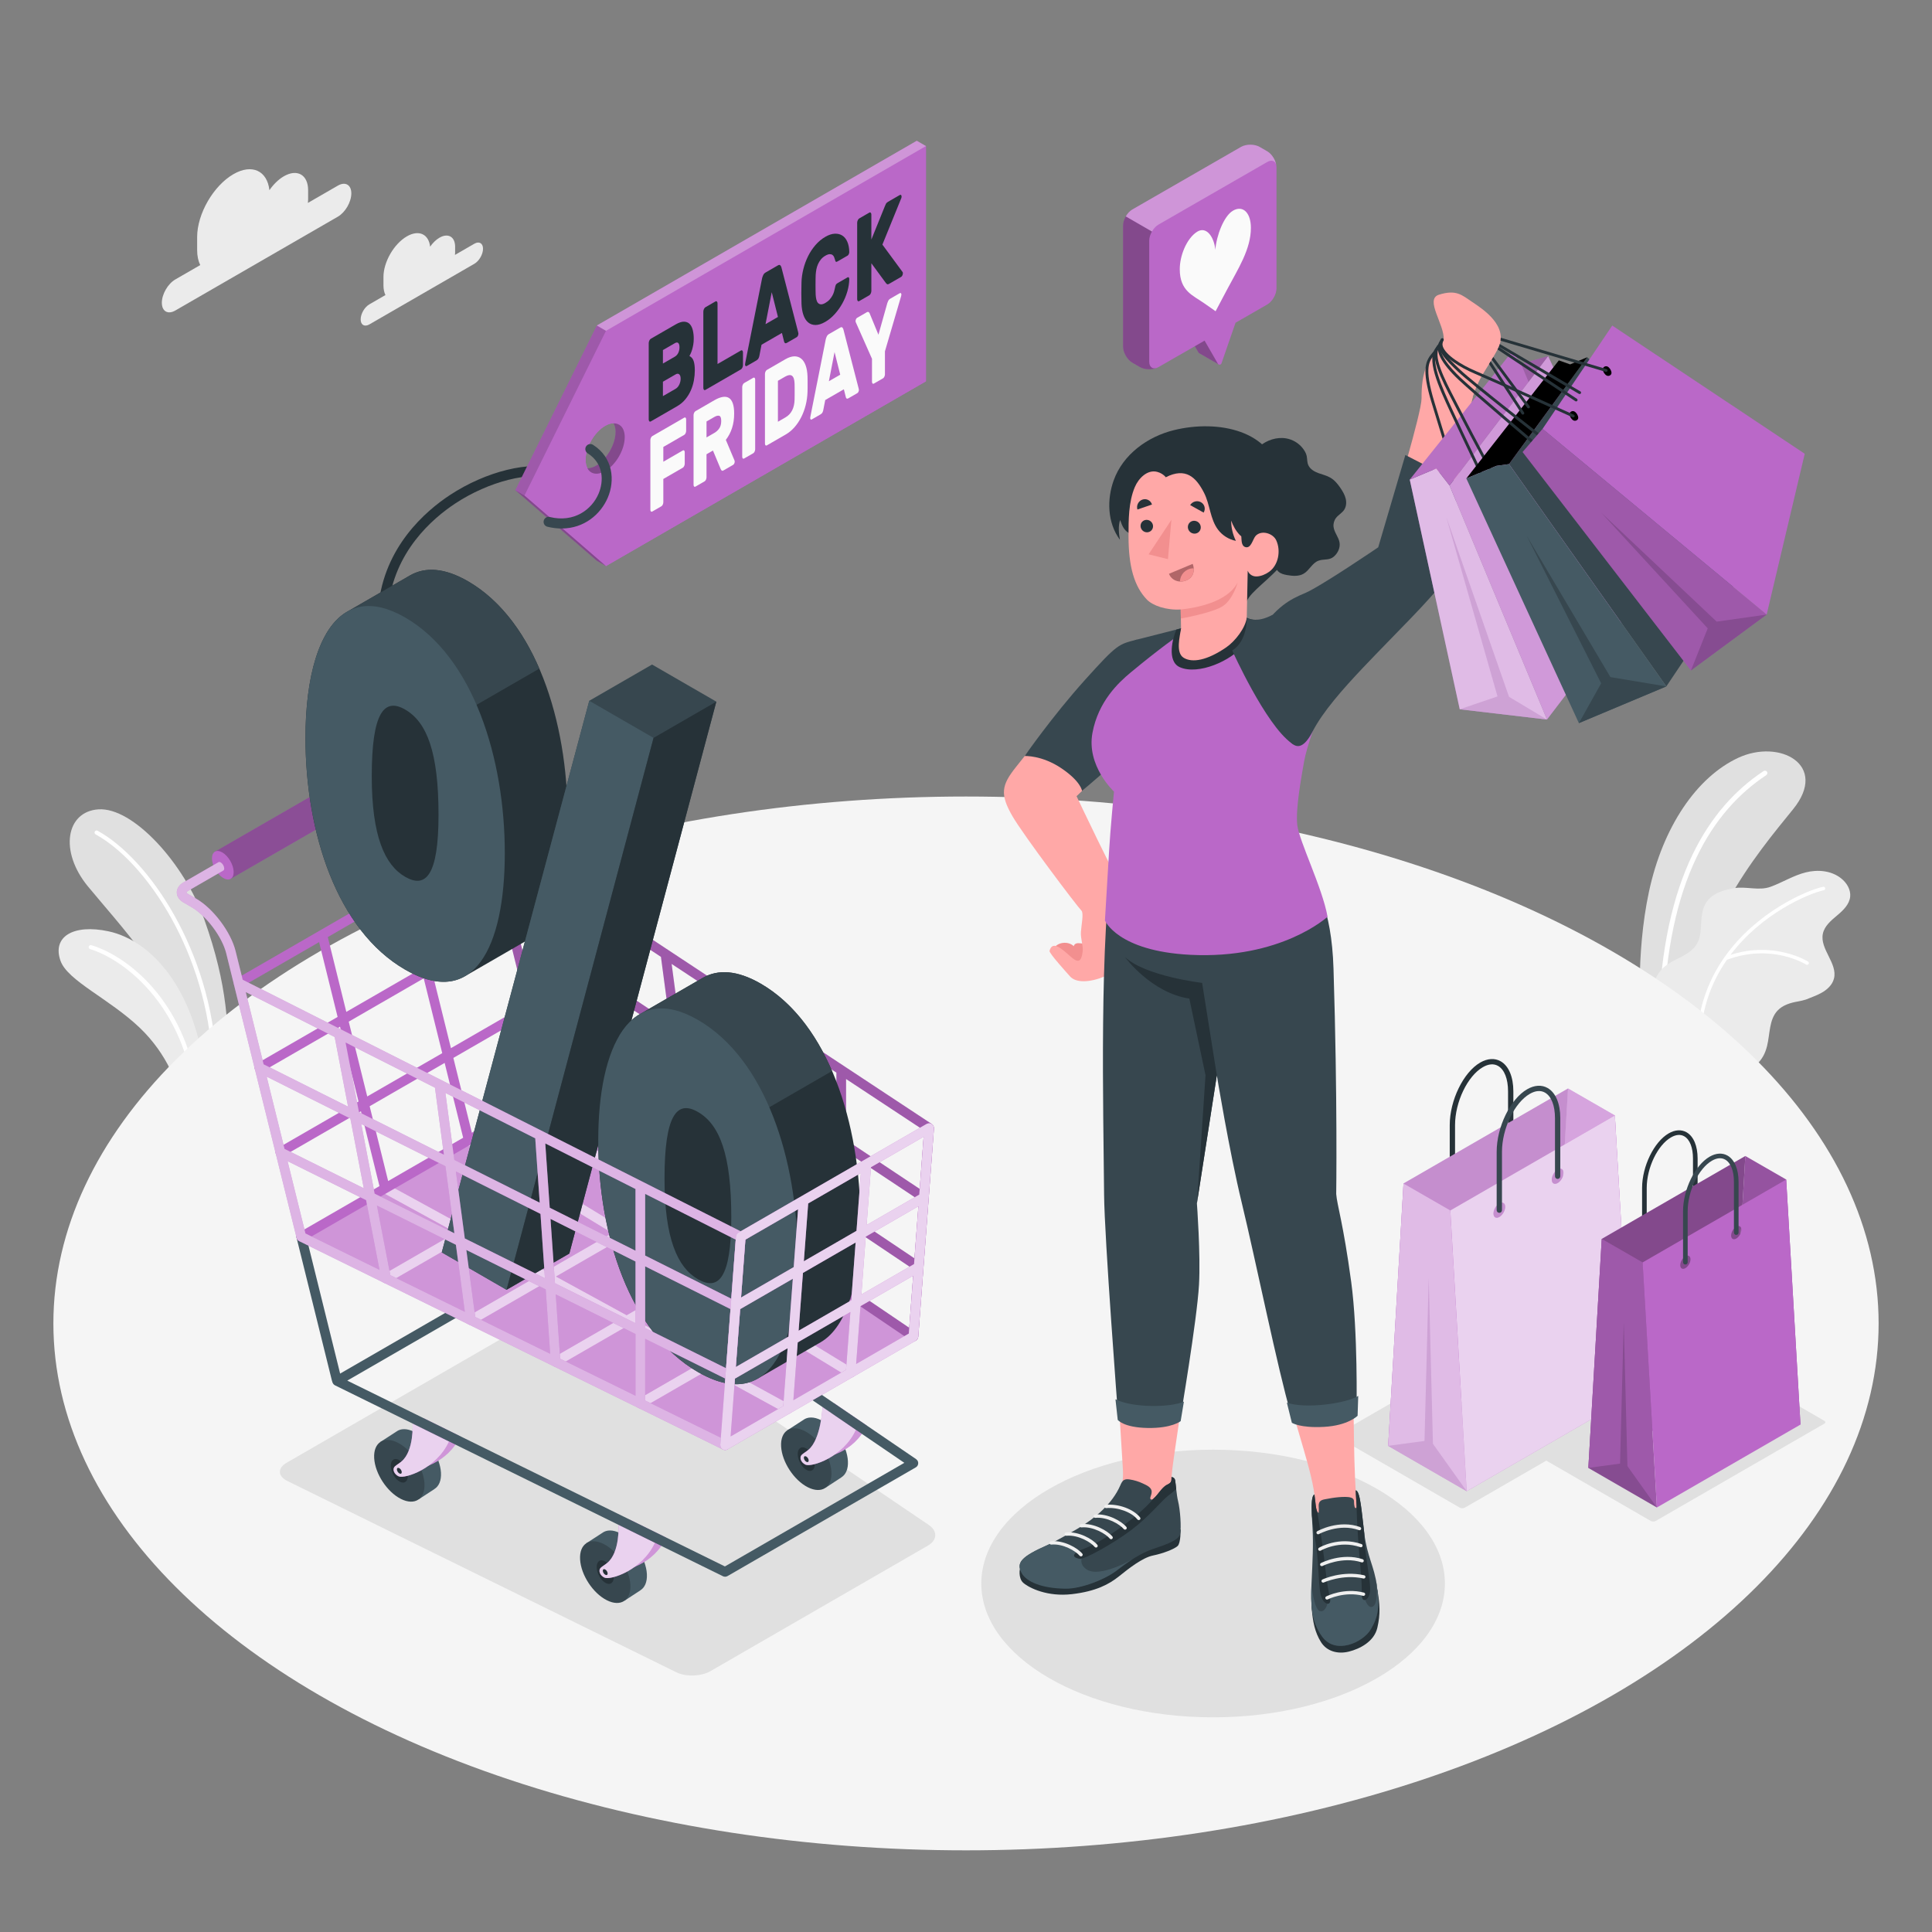 <?xml version="1.0" encoding="utf-8"?>
<!-- Generator: Adobe Illustrator 27.5.0, SVG Export Plug-In . SVG Version: 6.00 Build 0)  -->
<svg version="1.1" xmlns="http://www.w3.org/2000/svg" xmlns:xlink="http://www.w3.org/1999/xlink" x="0px" y="0px"
	 viewBox="0 0 500 500" style="enable-background:new 0 0 500 500;" xml:space="preserve">
<rect x="0" y="0" width="500" height="500" fill="#808080" stroke="none"/>
<g id="Plants">
	<g id="Plants_13_">
		<g id="XMLID_605_">
			<g id="XMLID_609_">
				<path id="XMLID_610_" style="fill:#E0E0E0;" d="M424.659,264.406c0,0-1.489-16.989,2.103-33.694
					c3.592-16.705,12.31-29.555,23.052-34.574c10.743-5.02,23.497,1.819,14.27,13.248c-9.227,11.428-27.347,32.271-27.239,62.057
					L424.659,264.406z"/>
			</g>
			<g id="XMLID_607_">
				<path id="XMLID_608_" style="fill:#FFFFFF;" d="M429.969,264.224c-0.043,0.008-0.086,0.012-0.13,0.009
					c-0.349-0.009-0.624-0.299-0.613-0.648c1.005-36.483,13.155-54.75,27.195-64.039c0.288-0.195,0.682-0.112,0.875,0.178
					c0.192,0.291,0.113,0.683-0.178,0.875c-13.85,9.164-25.639,27.057-26.63,63.021C430.48,263.924,430.257,264.172,429.969,264.224
					z"/>
			</g>
		</g>
		<g id="XMLID_597_">
			<g id="XMLID_598_">
				<path id="XMLID_599_" style="fill:#EBEBEB;" d="M478.826,232.056c-0.208,2.018-1.835,3.564-3.393,4.869
					c-1.549,1.295-3.248,2.712-3.674,4.695c-0.854,4.003,3.889,7.698,2.864,11.66c-0.431,1.661-1.83,2.918-3.343,3.729
					c-1.254,0.684-2.613,1.125-3.93,1.679c-0.656,0.198-1.316,0.361-1.973,0.477c-1.945,0.335-3.989,0.904-5.381,2.408
					c-2.188,2.376-1.91,6.025-2.688,9.161c-0.934,3.756-3.164,5.957-8.277,7.743l-16.248-9.381
					c-5.661-3.883-7.15-12.585-3.134-17.751c2.41-3.101,6.925-3.493,9.201-6.594c2.042-2.783,0.859-6.8,2.114-10.015
					c1.271-3.255,4.581-4.323,7.721-4.867c3.235-0.561,6.474,0.749,9.541-0.37c3.066-1.118,5.911-2.929,9.089-3.725
					c3.091-0.773,6.592-0.495,9.161,1.538C477.919,228.455,479.013,230.225,478.826,232.056z"/>
			</g>
			<path style="fill:#FFFFFF;" d="M446.204,247.851c0.028-0.074,0.075-0.137,0.137-0.188c8.224-11.66,21.116-17.197,25.473-18.171
				c0.243-0.052,0.489,0.1,0.545,0.346c0.055,0.246-0.1,0.49-0.346,0.545c-4.13,0.923-16.102,6.04-24.159,16.738
				c11.441-3.676,19.98,1.682,20.069,1.739c0.212,0.137,0.272,0.419,0.136,0.631c-0.084,0.13-0.224,0.203-0.368,0.209
				c-0.09,0.003-0.182-0.021-0.263-0.073c-0.087-0.057-8.884-5.579-20.5-1.235c-4.225,6.083-7.145,13.848-6.841,23.526
				c0.008,0.24-0.171,0.442-0.405,0.468c-0.013,0.001-0.025,0.002-0.037,0.002c-0.251,0.008-0.463-0.19-0.47-0.442
				C438.862,262.028,441.865,254.076,446.204,247.851z"/>
		</g>
	</g>
	<g id="Plants_14_">
		<g id="XMLID_516_">
			<g id="XMLID_520_">
				<path id="XMLID_596_" style="fill:#E0E0E0;" d="M59.075,278.477c0.161-12.129-0.064-23.322-6.22-40.567
					c-5.166-14.472-18.434-29.071-27.397-28.452c-8.347,0.576-10.196,10.833-2.689,19.959c7.507,9.126,23.872,26.593,24.887,39.177
					l3.295,14.574L59.075,278.477z"/>
			</g>
			<g id="XMLID_517_">
				<path id="XMLID_518_" style="fill:#FFFFFF;" d="M55.372,275.407c-0.228-0.053-0.403-0.253-0.414-0.497
					c-1.305-28.225-17.063-51.743-30.214-58.973c-0.259-0.142-0.354-0.469-0.211-0.728c0.141-0.258,0.462-0.36,0.728-0.211
					c13.366,7.348,29.445,31.251,30.767,59.862c0.014,0.295-0.214,0.546-0.51,0.56C55.468,275.423,55.419,275.418,55.372,275.407z"
					/>
			</g>
		</g>
		<g id="XMLID_324_">
			<g id="XMLID_478_">
				<path id="XMLID_508_" style="fill:#EBEBEB;" d="M46.889,285.513c-0.512-4.257-3.524-12.649-10.679-19.486
					c-7.915-7.563-18.722-12.187-20.554-17.381c-2.2-6.239,3.318-9.571,12.438-7.62c10.961,2.344,23.315,15.075,25.354,40.7
					L46.889,285.513z"/>
			</g>
			<g id="XMLID_337_">
				<path id="XMLID_349_" style="fill:#FFFFFF;" d="M50.226,280.645c-0.199-0.048-0.36-0.208-0.4-0.423
					c-4.192-22.393-19.162-32.413-26.491-34.582c-0.283-0.084-0.445-0.382-0.362-0.666c0.084-0.285,0.371-0.448,0.666-0.362
					c8.105,2.399,22.962,12.556,27.241,35.413c0.055,0.29-0.138,0.571-0.428,0.625C50.374,280.666,50.298,280.663,50.226,280.645z"
					/>
			</g>
		</g>
	</g>
</g>
<g id="Floor">
	<ellipse id="Floor_2_" style="fill:#F5F5F5;" cx="250" cy="342.502" rx="236.185" ry="136.363"/>
</g>
<g id="Shadows">
	<path id="Shadow_6_" style="fill:#E0E0E0;" d="M427.208,393.613l-30.475-17.599c-0.358-0.207-0.358-0.541,0-0.748l43.621-25.169
		c0.358-0.206,0.938-0.206,1.295,0l30.475,17.599c0.358,0.206,0.358,0.541,0,0.748l-43.621,25.169
		C428.146,393.82,427.566,393.82,427.208,393.613z"/>
	<ellipse id="Shadow_31_" style="fill:#E0E0E0;" cx="313.953" cy="409.81" rx="59.988" ry="34.634"/>
	<path id="Shadow_30_" style="fill:#E0E0E0;" d="M377.775,390.171l-31.62-18.26c-0.371-0.214-0.371-0.562,0-0.776l50.615-29.223
		c0.371-0.214,0.973-0.214,1.344,0l31.619,18.26c0.371,0.214,0.371,0.562,0,0.776l-50.615,29.222
		C378.748,390.385,378.146,390.385,377.775,390.171z"/>
	<path id="Shadow_33_" style="fill:#E0E0E0;" d="M74.339,383.259l100.702,49.527c2.478,1.219,6.425,1.087,8.817-0.293l56.332-32.523
		c2.392-1.381,2.477-3.756,0.191-5.305l-85.149-57.711c-2.286-1.549-6.078-1.686-8.469-0.305l-72.581,41.904
		C71.791,379.933,71.861,382.04,74.339,383.259z"/>
</g>
<g id="Cloud">
	<g id="Clouds_3_">
		<path id="XMLID_270_" style="fill:#EBEBEB;" d="M87.442,48.036l-7.764,4.483c0.039-0.347,0.065-0.691,0.065-1.028v-2.249
			c0-4.003-2.81-5.625-6.277-3.624c-1.404,0.81-2.695,2.095-3.741,3.597c-0.568-5.033-4.517-6.908-9.313-4.139
			c-5.186,2.994-9.39,10.276-9.39,16.264v3.365c0,1.551,0.287,2.857,0.795,3.898l-6.449,3.723c-1.923,1.11-3.482,3.81-3.482,6.03
			c0,2.22,1.559,3.12,3.482,2.01l42.073-24.291c1.923-1.11,3.482-3.81,3.482-6.03S89.365,46.926,87.442,48.036z"/>
		<path id="XMLID_3832_" style="fill:#EBEBEB;" d="M122.758,63.078l-5.014,2.895c0.025-0.224,0.042-0.446,0.042-0.664v-1.453
			c0-2.585-1.815-3.633-4.053-2.34c-0.907,0.523-1.741,1.353-2.416,2.323c-0.367-3.25-2.917-4.461-6.014-2.673
			c-3.349,1.934-6.064,6.636-6.064,10.504v2.173c0,1.002,0.185,1.845,0.513,2.518l-4.165,2.405
			c-1.242,0.717-2.248,2.461-2.248,3.895s1.007,2.015,2.248,1.298l27.171-15.687c1.242-0.717,2.248-2.461,2.248-3.894
			C125.007,62.942,124,62.361,122.758,63.078z"/>
	</g>
</g>
<g id="Bags">
	<g id="Light_Bag">
		<path style="fill:#263238;" d="M388.39,274.672c-1.535-0.885-3.421-0.773-5.309,0.316c-4.35,2.511-7.889,9.771-7.889,16.182
			v15.115c0,0.379,0.309,0.687,0.687,0.687s0.687-0.308,0.687-0.687V291.17c0-5.974,3.231-12.699,7.202-14.992
			c1.466-0.847,2.827-0.957,3.935-0.316c1.639,0.947,2.58,3.351,2.58,6.595v15.048c0,0.379,0.308,0.687,0.687,0.687
			c0.379,0,0.687-0.308,0.687-0.687v-15.048C391.657,278.709,390.466,275.871,388.39,274.672z"/>
		<g>
			<polygon id="XMLID_272_" style="fill:#BA68C8;" points="422.159,361.341 417.925,288.678 405.807,281.703 401.832,349.606 			"/>
			<polygon id="XMLID_271_" style="opacity:0.4;fill:#FFFFFF;" points="422.159,361.341 417.925,288.678 405.807,281.703 
				401.832,349.606 			"/>
		</g>
		<g>
			<polygon id="XMLID_352_" style="fill:#BA68C8;" points="363.228,306.285 359.254,374.189 401.832,349.606 405.807,281.703 			"/>
			<polygon id="XMLID_269_" style="opacity:0.3;fill:#FFFFFF;" points="363.228,306.285 359.254,374.189 401.832,349.606 
				405.807,281.703 			"/>
			<polygon id="XMLID_266_" style="opacity:0.05;" points="363.228,306.285 359.254,374.189 401.832,349.606 405.807,281.703 			"/>
		</g>
		<g>
			<polygon id="XMLID_331_" style="fill:#BA68C8;" points="363.228,306.285 375.347,313.26 379.58,385.924 359.254,374.189 			"/>
			<polygon id="XMLID_330_" style="opacity:0.55;fill:#FFFFFF;" points="363.228,306.285 375.347,313.26 379.58,385.924 
				359.254,374.189 			"/>
		</g>
		<polygon style="opacity:0.2;fill:#BA68C8;" points="379.58,385.924 370.844,373.659 369.75,330.83 368.66,372.916 
			359.254,374.189 		"/>
		<polygon style="opacity:0.05;" points="379.58,385.924 370.844,373.659 369.75,330.83 368.66,372.916 359.254,374.189 		"/>
		<path style="fill:#BA68C8;" d="M417.925,288.678l-42.578,24.582l4.233,72.664l42.578-24.582L417.925,288.678z M388.024,314.961
			c-0.84,0.477-1.521,0.078-1.521-0.892c0-0.97,0.681-2.149,1.521-2.634c0.84-0.485,1.521-0.086,1.521,0.892
			C389.545,313.305,388.864,314.484,388.024,314.961z M403.115,306.181c-0.84,0.477-1.521,0.078-1.521-0.892
			c0-0.97,0.681-2.149,1.521-2.634c0.84-0.485,1.521-0.086,1.521,0.892C404.636,304.525,403.955,305.704,403.115,306.181z"/>
		<path style="opacity:0.7;fill:#FFFFFF;" d="M417.925,288.678l-42.578,24.582l4.233,72.664l42.578-24.582L417.925,288.678z
			 M388.024,314.961c-0.84,0.477-1.521,0.078-1.521-0.892c0-0.97,0.681-2.149,1.521-2.634c0.84-0.485,1.521-0.086,1.521,0.892
			C389.545,313.305,388.864,314.484,388.024,314.961z M403.115,306.181c-0.84,0.477-1.521,0.078-1.521-0.892
			c0-0.97,0.681-2.149,1.521-2.634c0.84-0.485,1.521-0.086,1.521,0.892C404.636,304.525,403.955,305.704,403.115,306.181z"/>
		<path style="fill:#37474F;" d="M400.534,281.582c-1.536-0.885-3.421-0.773-5.308,0.316c-4.35,2.511-7.889,9.771-7.889,16.182
			v15.115c0,0.379,0.309,0.687,0.687,0.687c0.379,0,0.687-0.308,0.687-0.687v-15.115c0-5.974,3.231-12.699,7.202-14.992
			c1.465-0.847,2.826-0.956,3.934-0.316c1.64,0.947,2.581,3.351,2.581,6.595v15.048c0,0.379,0.309,0.687,0.687,0.687
			c0.379,0,0.687-0.308,0.687-0.687v-15.048C403.802,285.619,402.611,282.781,400.534,281.582z"/>
	</g>
	<g id="Dark_Bag">
		<path style="fill:#263238;" d="M436.489,293.04c-1.34-0.772-2.986-0.675-4.633,0.276c-3.797,2.192-6.885,8.527-6.885,14.123
			v13.192c0,0.33,0.269,0.599,0.6,0.599c0.331,0,0.6-0.269,0.6-0.599v-13.192c0-5.213,2.819-11.083,6.285-13.084
			c1.28-0.739,2.467-0.835,3.434-0.276c1.431,0.826,2.252,2.924,2.252,5.756v13.133c0,0.331,0.269,0.599,0.6,0.599
			s0.6-0.269,0.6-0.599v-13.133C439.341,296.563,438.301,294.087,436.489,293.04z"/>
		<g>
			<polygon id="XMLID_286_" style="fill:#BA68C8;" points="465.961,368.68 462.266,305.264 451.69,299.176 448.221,358.438 			"/>
			<polygon id="XMLID_283_" style="opacity:0.2;" points="465.961,368.68 462.266,305.264 451.69,299.176 448.221,358.438 			"/>
		</g>
		<g>
			<polygon id="XMLID_282_" style="fill:#BA68C8;" points="414.53,320.63 411.061,379.892 448.221,358.438 451.69,299.176 			"/>
			<polygon id="XMLID_278_" style="opacity:0.3;" points="414.53,320.63 411.061,379.892 448.221,358.438 451.69,299.176 			"/>
		</g>
		<g>
			<polygon id="XMLID_275_" style="fill:#BA68C8;" points="414.53,320.63 425.106,326.717 428.801,390.134 411.061,379.892 			"/>
			<polygon id="XMLID_273_" style="opacity:0.15;" points="414.53,320.63 425.106,326.717 428.801,390.134 411.061,379.892 			"/>
		</g>
		<polygon style="opacity:0.15;" points="428.801,390.134 421.176,379.43 420.222,342.051 419.27,378.782 411.061,379.892 		"/>
		<path style="fill:#BA68C8;" d="M462.266,305.264l-37.16,21.454l3.695,63.417l37.16-21.454L462.266,305.264z M436.17,328.202
			c-0.733,0.416-1.327,0.068-1.327-0.778c0-0.846,0.594-1.875,1.327-2.299c0.733-0.423,1.327-0.075,1.327,0.778
			S436.903,327.785,436.17,328.202z M449.34,320.539c-0.733,0.416-1.327,0.068-1.327-0.778c0-0.846,0.594-1.875,1.327-2.299
			c0.733-0.423,1.327-0.075,1.327,0.778C450.668,319.094,450.073,320.123,449.34,320.539z"/>
		<path style="fill:#37474F;" d="M447.088,299.071c-1.341-0.772-2.985-0.675-4.633,0.276c-3.797,2.192-6.885,8.527-6.885,14.123
			v13.192c0,0.331,0.269,0.599,0.6,0.599s0.6-0.269,0.6-0.599V313.47c0-5.213,2.82-11.083,6.286-13.084
			c1.278-0.739,2.466-0.835,3.433-0.276c1.431,0.827,2.252,2.925,2.252,5.756v13.133c0,0.331,0.269,0.599,0.6,0.599
			c0.331,0,0.6-0.269,0.6-0.599v-13.133C449.94,302.594,448.901,300.117,447.088,299.071z"/>
	</g>
</g>
<g id="Label">
	<g id="Label_3_">
		<g>
			<path style="fill:#263238;" d="M99.224,158.327c-0.042,0-0.084-0.003-0.127-0.006c-0.709-0.069-1.227-0.701-1.158-1.41
				c1.511-15.434,12.217-24.65,18.466-28.77c9.404-6.203,20.846-8.992,27.829-6.775c0.679,0.215,1.055,0.941,0.839,1.62
				c-0.214,0.679-0.935,1.06-1.62,0.839c-6.185-1.963-16.965,0.757-25.628,6.47c-5.864,3.867-15.91,12.499-17.318,26.868
				C100.441,157.83,99.88,158.327,99.224,158.327z"/>
		</g>
		<g id="Label_1_">
			<g id="Label_2_">
				<g>
					<path style="fill:#BA68C8;" d="M237.261,36.426L154.45,84.241l-21.089,42.618l21.089,18.259l2.376,1.375l82.811-47.815V37.802
						L237.261,36.426z M151.557,118.982c0-3.231,2.258-7.15,5.061-8.773c0.783-0.451,1.515-0.65,2.178-0.665
						c0.316,0.579,0.508,1.311,0.508,2.209c0,3.231-2.271,7.164-5.061,8.773c-0.785,0.454-1.541,0.657-2.203,0.673
						C151.724,120.619,151.557,119.884,151.557,118.982z"/>
				</g>
				<g>
					<path style="fill:#BA68C8;" d="M156.826,85.617l-21.089,42.618l21.089,18.259l82.811-47.815V37.802L156.826,85.617z
						 M156.618,121.902c-2.803,1.622-5.061,0.312-5.061-2.92c0-3.231,2.258-7.15,5.061-8.773c2.79-1.609,5.061-0.298,5.061,2.92
						C161.679,116.36,159.408,120.293,156.618,121.902z"/>
				</g>
				<g style="opacity:0.3;">
					<path d="M161.679,113.129c0,3.231-2.271,7.164-5.061,8.773c-2.032,1.169-3.77,0.811-4.579-0.702l0,0
						c0.662-0.013,1.412-0.219,2.204-0.673c2.79-1.609,5.061-5.541,5.061-8.773c0-0.895-0.195-1.622-0.506-2.193
						c0.753-0.013,1.415,0.234,1.908,0.714C161.316,110.884,161.679,111.844,161.679,113.129z"/>
				</g>
				<g style="opacity:0.3;">
					<polygon style="fill:#FFFFFF;" points="239.637,37.802 237.261,36.426 154.45,84.241 156.826,85.617 					"/>
				</g>
				<g style="opacity:0.15;">
					<polygon points="156.826,85.617 135.737,128.235 133.361,126.859 154.45,84.241 					"/>
				</g>
				<g style="opacity:0.3;">
					<polygon points="135.737,128.235 156.826,146.494 154.45,145.119 133.361,126.859 					"/>
				</g>
			</g>
			<g>
				<g>
					<path style="fill:#37474F;" d="M145.328,136.776c-1.159,0-2.382-0.144-3.66-0.457c-0.695-0.17-1.123-0.872-0.951-1.569
						c0.17-0.695,0.873-1.129,1.569-0.951c6.283,1.536,10.869-1.92,12.622-6.028c1.342-3.143,1.406-7.768-2.825-10.461
						c-0.605-0.386-0.782-1.187-0.398-1.792c0.384-0.604,1.189-0.784,1.792-0.398c5.243,3.338,5.697,9.27,3.819,13.669
						C155.47,133.063,151.207,136.776,145.328,136.776z"/>
				</g>
			</g>
		</g>
		<g>
			<g>
				<path style="fill:#263238;" d="M168.426,109.064c-0.145,0.083-0.271,0.076-0.377-0.028c-0.107-0.101-0.159-0.265-0.159-0.489
					v-19.74c0-0.224,0.052-0.446,0.159-0.673c0.106-0.223,0.232-0.378,0.377-0.461l6.391-3.689c0.886-0.512,1.634-0.755,2.243-0.73
					s1.095,0.233,1.459,0.624c0.363,0.392,0.625,0.922,0.784,1.595c0.159,0.673,0.238,1.386,0.238,2.138
					c0,0.592-0.043,1.132-0.13,1.619c-0.086,0.488-0.188,0.922-0.306,1.307c-0.12,0.386-0.242,0.711-0.368,0.977
					c-0.126,0.267-0.228,0.474-0.308,0.62c0.515,0.253,0.876,0.682,1.081,1.286c0.205,0.605,0.307,1.416,0.307,2.436
					c0,0.835-0.078,1.695-0.238,2.582c-0.158,0.886-0.42,1.745-0.782,2.576c-0.365,0.832-0.838,1.604-1.42,2.317
					c-0.582,0.713-1.297,1.313-2.143,1.802L168.426,109.064z M175.85,89.866c0-0.529-0.103-0.892-0.309-1.091
					c-0.205-0.197-0.507-0.181-0.903,0.048l-3.076,1.777v3.484l3.076-1.775c0.397-0.229,0.698-0.562,0.903-0.995
					C175.747,90.876,175.85,90.395,175.85,89.866z M171.563,102.517l3.275-1.89c0.397-0.229,0.714-0.591,0.953-1.085
					c0.238-0.494,0.357-1.007,0.357-1.536s-0.118-0.903-0.357-1.123c-0.238-0.219-0.556-0.215-0.953,0.014l-3.275,1.891V102.517z"/>
				<path style="fill:#263238;" d="M191.747,90.71c0.146-0.083,0.271-0.074,0.377,0.028c0.106,0.101,0.159,0.265,0.159,0.489v3.238
					c0,0.224-0.053,0.449-0.159,0.673c-0.106,0.224-0.231,0.378-0.377,0.461l-9.189,5.306c-0.145,0.085-0.271,0.076-0.377-0.026
					c-0.107-0.101-0.159-0.265-0.159-0.489V80.65c0-0.224,0.052-0.449,0.159-0.673c0.106-0.224,0.232-0.378,0.377-0.463l2.601-1.501
					c0.145-0.084,0.27-0.076,0.377,0.026c0.106,0.102,0.159,0.265,0.159,0.489v15.676L191.747,90.71z"/>
				<path style="fill:#263238;" d="M201.333,68.675c0.263-0.152,0.466-0.156,0.605-0.013c0.139,0.144,0.236,0.312,0.287,0.507
					l4.327,16.753c0.053,0.173,0.079,0.31,0.079,0.411c0,0.184-0.043,0.365-0.128,0.548c-0.086,0.183-0.189,0.309-0.308,0.377
					l-2.501,1.444c-0.265,0.153-0.454,0.174-0.566,0.067c-0.112-0.107-0.181-0.236-0.208-0.384l-0.556-2.215l-5.28,3.048
					l-0.556,2.858c-0.026,0.178-0.097,0.387-0.209,0.624c-0.112,0.238-0.301,0.433-0.565,0.587l-2.501,1.444
					c-0.12,0.068-0.222,0.062-0.309-0.023c-0.086-0.082-0.129-0.214-0.129-0.398c0-0.101,0.026-0.27,0.079-0.504l4.327-21.748
					c0.053-0.255,0.149-0.534,0.288-0.839c0.139-0.305,0.34-0.534,0.605-0.686L201.333,68.675z M198.118,83.886l3.216-1.857
					l-1.608-6.406L198.118,83.886z"/>
				<path style="fill:#263238;" d="M211.097,71.166c-0.013,0.272-0.023,0.644-0.029,1.118c-0.008,0.471-0.01,0.958-0.01,1.457
					s0.003,0.985,0.01,1.462c0.006,0.474,0.016,0.84,0.029,1.098c0.028,0.452,0.086,0.868,0.179,1.241
					c0.093,0.375,0.238,0.668,0.436,0.88c0.199,0.21,0.45,0.325,0.755,0.343c0.304,0.019,0.682-0.103,1.132-0.363
					c0.45-0.26,0.82-0.554,1.111-0.887c0.291-0.33,0.529-0.666,0.716-1.008c0.184-0.34,0.326-0.682,0.426-1.026
					c0.1-0.341,0.175-0.65,0.228-0.926c0.066-0.363,0.139-0.634,0.218-0.813c0.081-0.179,0.232-0.333,0.456-0.462l2.601-1.501
					c0.12-0.069,0.222-0.062,0.307,0.02c0.086,0.083,0.13,0.217,0.13,0.401c-0.014,1.046-0.179,2.119-0.497,3.219
					c-0.318,1.1-0.755,2.146-1.31,3.139c-0.554,0.993-1.207,1.905-1.956,2.734c-0.747,0.829-1.557,1.496-2.431,2
					c-0.953,0.551-1.803,0.821-2.55,0.815c-0.747-0.006-1.386-0.234-1.915-0.683c-0.529-0.449-0.936-1.094-1.221-1.938
					c-0.285-0.844-0.446-1.814-0.485-2.913c-0.028-0.819-0.04-1.709-0.04-2.666c0-0.955,0.013-1.88,0.04-2.772
					c0.025-1.135,0.184-2.291,0.475-3.468c0.292-1.177,0.699-2.293,1.221-3.349c0.523-1.055,1.162-2.019,1.915-2.893
					c0.755-0.872,1.608-1.585,2.56-2.134c0.873-0.504,1.683-0.774,2.431-0.808c0.748-0.034,1.401,0.122,1.956,0.475
					c0.556,0.35,0.993,0.895,1.31,1.627c0.318,0.735,0.483,1.617,0.497,2.647c0,0.184-0.044,0.365-0.13,0.547
					c-0.086,0.184-0.188,0.309-0.307,0.378l-2.601,1.501c-0.224,0.13-0.376,0.153-0.456,0.064c-0.079-0.086-0.152-0.272-0.218-0.561
					c-0.053-0.213-0.129-0.435-0.228-0.664c-0.1-0.227-0.242-0.403-0.426-0.532c-0.187-0.127-0.425-0.189-0.716-0.184
					c-0.291,0.006-0.661,0.139-1.111,0.398c-0.45,0.259-0.828,0.575-1.132,0.942c-0.305,0.37-0.556,0.775-0.755,1.216
					c-0.198,0.44-0.343,0.901-0.436,1.382C211.183,70.199,211.125,70.681,211.097,71.166z"/>
				<path style="fill:#263238;" d="M233.605,70.425c0.039,0.059,0.058,0.16,0.058,0.301c0,0.184-0.042,0.365-0.128,0.548
					c-0.086,0.183-0.189,0.309-0.307,0.377l-3.156,1.822c-0.185,0.107-0.336,0.133-0.456,0.079
					c-0.118-0.054-0.237-0.158-0.357-0.314l-3.751-5.106v7.15c0,0.224-0.054,0.45-0.16,0.673c-0.106,0.226-0.231,0.378-0.376,0.463
					l-2.601,1.501c-0.145,0.084-0.271,0.076-0.377-0.026c-0.107-0.101-0.159-0.265-0.159-0.489v-19.74
					c0-0.224,0.052-0.447,0.159-0.673c0.106-0.223,0.232-0.378,0.377-0.462l2.601-1.501c0.145-0.084,0.27-0.074,0.376,0.027
					c0.106,0.103,0.16,0.265,0.16,0.489v6.449L229,53.374c0.067-0.16,0.151-0.352,0.258-0.578c0.105-0.222,0.283-0.408,0.535-0.553
					l3.096-1.788c0.12-0.068,0.222-0.061,0.309,0.023c0.086,0.082,0.129,0.214,0.129,0.398c0,0.144-0.02,0.267-0.059,0.37
					l-4.903,12.059L233.605,70.425z"/>
			</g>
			<g>
				<path style="fill:#FAFAFA;" d="M177.085,108.084c0.132-0.077,0.247-0.068,0.344,0.024c0.097,0.092,0.145,0.241,0.145,0.445
					v2.958c0,0.204-0.048,0.408-0.145,0.612c-0.097,0.207-0.212,0.345-0.344,0.421l-5.417,3.127v3.823l5.054-2.918
					c0.132-0.077,0.247-0.068,0.344,0.024c0.096,0.093,0.145,0.241,0.145,0.447v2.956c0,0.204-0.049,0.41-0.145,0.614
					c-0.097,0.205-0.212,0.345-0.344,0.422l-5.054,2.918v6.023c0,0.207-0.049,0.411-0.145,0.615
					c-0.097,0.204-0.212,0.345-0.345,0.422l-2.374,1.37c-0.132,0.078-0.247,0.069-0.343-0.024c-0.097-0.092-0.146-0.241-0.146-0.447
					v-18.018c0-0.204,0.049-0.408,0.146-0.612c0.096-0.204,0.21-0.345,0.343-0.421L177.085,108.084z"/>
				<path style="fill:#FAFAFA;" d="M184.892,103.575c0.796-0.46,1.51-0.741,2.138-0.844c0.628-0.102,1.162-0.02,1.603,0.246
					c0.441,0.266,0.779,0.736,1.014,1.409c0.236,0.673,0.353,1.549,0.353,2.627c0,1.396-0.187,2.66-0.561,3.798
					c-0.374,1.135-0.906,2.144-1.594,3.025l2.245,5.341c0.037,0.091,0.054,0.183,0.054,0.276c0,0.168-0.039,0.334-0.117,0.5
					c-0.079,0.166-0.171,0.28-0.281,0.343l-2.463,1.424c-0.242,0.139-0.413,0.155-0.517,0.047c-0.102-0.108-0.184-0.228-0.245-0.362
					l-2.011-4.808l-1.666,0.963v5.969c0,0.205-0.049,0.41-0.146,0.614c-0.097,0.205-0.212,0.345-0.344,0.423l-2.374,1.37
					c-0.132,0.077-0.247,0.069-0.344-0.024s-0.145-0.242-0.145-0.447v-18.018c0-0.204,0.048-0.408,0.145-0.614
					c0.097-0.204,0.212-0.344,0.344-0.421L184.892,103.575z M182.846,113.208l2.046-1.182c0.507-0.292,0.927-0.684,1.259-1.173
					c0.333-0.489,0.499-1.124,0.499-1.905c0-0.781-0.166-1.225-0.499-1.331c-0.331-0.106-0.752-0.011-1.259,0.281l-2.046,1.182
					V113.208z"/>
				<path style="fill:#FAFAFA;" d="M192.574,118.665c-0.132,0.076-0.247,0.068-0.344-0.025c-0.097-0.093-0.145-0.242-0.145-0.446
					v-18.019c0-0.204,0.048-0.408,0.145-0.614c0.097-0.204,0.212-0.344,0.344-0.422l2.374-1.37c0.132-0.077,0.247-0.069,0.344,0.024
					c0.097,0.093,0.146,0.242,0.146,0.446v18.019c0,0.204-0.049,0.41-0.146,0.614c-0.097,0.205-0.212,0.345-0.344,0.422
					L192.574,118.665z"/>
				<path style="fill:#FAFAFA;" d="M203.262,92.969c0.834-0.481,1.594-0.73,2.283-0.747c0.688-0.015,1.283,0.175,1.784,0.575
					c0.5,0.398,0.893,0.994,1.177,1.788c0.283,0.794,0.445,1.748,0.48,2.862c0.013,0.383,0.019,0.738,0.019,1.063
					c0,0.325,0,0.638,0,0.932c0,0.3,0,0.605,0,0.922c0,0.315-0.006,0.663-0.019,1.042c-0.035,1.173-0.193,2.315-0.47,3.424
					c-0.278,1.109-0.661,2.15-1.152,3.119c-0.489,0.971-1.071,1.842-1.748,2.613c-0.677,0.772-1.431,1.397-2.264,1.879l-4.893,2.825
					c-0.132,0.077-0.247,0.068-0.343-0.025c-0.097-0.092-0.146-0.241-0.146-0.446V96.776c0-0.204,0.049-0.408,0.146-0.612
					c0.096-0.204,0.21-0.345,0.343-0.422L203.262,92.969z M205.636,99.268c-0.073-2.096-0.895-2.692-2.465-1.784l-1.847,1.066
					v10.599l1.938-1.119c1.522-0.88,2.312-2.404,2.374-4.579c0.011-0.396,0.016-0.766,0.016-1.111c0-0.343,0-0.678,0-1.003
					c0-0.325,0-0.655,0-0.99C205.653,100.012,205.648,99.653,205.636,99.268z"/>
				<path style="fill:#FAFAFA;" d="M217.448,84.779c0.242-0.14,0.426-0.144,0.552-0.013c0.129,0.132,0.215,0.286,0.263,0.462
					l3.949,15.292c0.048,0.159,0.073,0.282,0.073,0.376c0,0.169-0.039,0.335-0.117,0.501c-0.079,0.166-0.173,0.28-0.281,0.343
					l-2.282,1.318c-0.243,0.14-0.416,0.16-0.518,0.062c-0.102-0.098-0.166-0.215-0.19-0.35l-0.507-2.022l-4.82,2.782l-0.507,2.608
					c-0.024,0.162-0.088,0.353-0.19,0.569c-0.103,0.217-0.275,0.396-0.517,0.534l-2.282,1.318c-0.11,0.063-0.204,0.058-0.281-0.019
					c-0.079-0.074-0.118-0.197-0.118-0.364c0-0.093,0.024-0.246,0.073-0.46l3.949-19.852c0.048-0.232,0.136-0.488,0.262-0.766
					c0.127-0.277,0.311-0.486,0.553-0.625L217.448,84.779z M214.513,98.662l2.935-1.695l-1.468-5.846L214.513,98.662z"/>
				<path style="fill:#FAFAFA;" d="M229.025,96.867c0,0.204-0.049,0.41-0.145,0.614c-0.097,0.205-0.212,0.345-0.345,0.422
					l-2.374,1.371c-0.132,0.076-0.247,0.068-0.343-0.025c-0.097-0.093-0.145-0.242-0.145-0.446V92.86l-4.186-9.438
					c-0.048-0.102-0.072-0.209-0.072-0.32c0-0.167,0.038-0.333,0.118-0.501c0.077-0.164,0.171-0.28,0.28-0.343l2.482-1.431
					c0.242-0.141,0.423-0.151,0.543-0.035c0.121,0.116,0.193,0.213,0.218,0.292l2.283,5.542l2.299-8.188
					c0.024-0.108,0.097-0.287,0.218-0.544c0.121-0.255,0.302-0.454,0.543-0.592l2.482-1.434c0.108-0.062,0.202-0.055,0.281,0.019
					c0.078,0.077,0.117,0.198,0.117,0.365c0,0.111-0.024,0.246-0.072,0.403l-4.185,14.27V96.867z"/>
			</g>
		</g>
	</g>
</g>
<g id="Shopping_cart_1_">
	<g id="Shopping_cart">
		<g>
			<g>
				<g>
					<path id="XMLID_472_" style="fill:#455A64;" d="M167.413,407.351c-0.227-4.02-3.325-8.748-6.92-10.562
						c-1.887-0.952-3.527-0.901-4.635-0.066l0,0l-4.114,2.667l9.908,14.851l4.077-2.662l-0.007-0.01
						C166.868,410.862,167.528,409.402,167.413,407.351z"/>
					<path id="XMLID_468_" style="fill:#37474F;" d="M156.224,399.581c3.595,1.813,6.692,6.542,6.919,10.562
						c0.227,4.02-2.503,5.808-6.098,3.995c-3.595-1.814-6.692-6.542-6.919-10.562C149.899,399.557,152.629,397.768,156.224,399.581z
						"/>
					<path id="XMLID_463_" style="fill:#263238;" d="M154.431,405.748c-0.089-1.571,0.826-2.348,2.043-1.734
						c1.217,0.614,2.275,2.385,2.364,3.957c0.089,1.571-0.826,2.347-2.043,1.733C155.578,409.091,154.52,407.319,154.431,405.748z"
						/>
					<path id="XMLID_462_" style="fill:#BA68C8;" d="M162.951,393.254c0,0,0.686,6.396-2.599,9.134
						c-0.619,0.516-1.287,0.887-1.672,1.246c-0.834,0.777-0.179,2.083,0.916,2.593c1.592,0.741,9.601-1.277,12.781-8.319
						L162.951,393.254z"/>
					<path id="XMLID_453_" style="opacity:0.3;fill:#FFFFFF;" d="M162.951,393.254c0,0,0.686,6.396-2.599,9.134
						c-0.619,0.516-1.287,0.887-1.672,1.246c-0.834,0.777-0.179,2.083,0.916,2.593c1.592,0.741,9.601-1.277,12.781-8.319
						L162.951,393.254z"/>
					<path id="XMLID_451_" style="fill:#BA68C8;" d="M160.074,394.63c0,0,0.402,7.08-2.883,9.819
						c-0.619,0.516-1.287,0.887-1.672,1.246c-0.833,0.777-0.179,2.083,0.916,2.593c1.592,0.741,9.881-1.974,13.061-9.016
						L160.074,394.63z"/>
					<path id="XMLID_450_" style="opacity:0.7;fill:#FFFFFF;" d="M160.074,394.63c0,0,0.402,7.08-2.883,9.819
						c-0.619,0.516-1.287,0.887-1.672,1.246c-0.833,0.777-0.179,2.083,0.916,2.593c1.592,0.741,9.881-1.974,13.061-9.016
						L160.074,394.63z"/>
					<path id="XMLID_448_" style="fill:#263238;" d="M156.595,406.161c0.345,0.174,0.642,0.628,0.664,1.013
						c0.022,0.386-0.24,0.557-0.585,0.383c-0.345-0.174-0.642-0.628-0.664-1.013C155.988,406.159,156.25,405.987,156.595,406.161z"
						/>
				</g>
				<g>
					<path id="XMLID_443_" style="fill:#455A64;" d="M114.123,381.132c-0.227-4.02-3.325-8.748-6.92-10.562
						c-1.887-0.952-3.527-0.901-4.635-0.066l0,0l-4.114,2.667l9.908,14.851l4.077-2.662l-0.007-0.01
						C113.578,384.643,114.239,383.183,114.123,381.132z"/>
					<path id="XMLID_442_" style="fill:#37474F;" d="M102.934,373.362c3.595,1.813,6.692,6.542,6.919,10.562
						c0.227,4.02-2.503,5.808-6.098,3.995c-3.595-1.814-6.692-6.542-6.919-10.562C96.61,373.338,99.34,371.549,102.934,373.362z"/>
					<path id="XMLID_439_" style="fill:#263238;" d="M101.142,379.529c-0.089-1.571,0.826-2.348,2.043-1.734
						c1.217,0.614,2.275,2.385,2.364,3.957c0.089,1.571-0.826,2.348-2.043,1.734C102.289,382.872,101.23,381.1,101.142,379.529z"/>
					<path id="XMLID_432_" style="fill:#BA68C8;" d="M109.661,367.035c0,0,0.686,6.396-2.599,9.134
						c-0.619,0.516-1.287,0.887-1.672,1.246c-0.834,0.777-0.179,2.083,0.916,2.593c1.592,0.741,9.601-1.277,12.781-8.319
						L109.661,367.035z"/>
					<path id="XMLID_431_" style="opacity:0.3;fill:#FFFFFF;" d="M109.661,367.035c0,0,0.686,6.396-2.599,9.134
						c-0.619,0.516-1.287,0.887-1.672,1.246c-0.834,0.777-0.179,2.083,0.916,2.593c1.592,0.741,9.601-1.277,12.781-8.319
						L109.661,367.035z"/>
					<path id="XMLID_426_" style="fill:#BA68C8;" d="M106.784,368.411c0,0,0.402,7.08-2.883,9.819
						c-0.619,0.516-1.287,0.887-1.672,1.246c-0.834,0.777-0.179,2.083,0.916,2.593c1.592,0.741,9.881-1.974,13.061-9.016
						L106.784,368.411z"/>
					<path id="XMLID_425_" style="opacity:0.7;fill:#FFFFFF;" d="M106.784,368.411c0,0,0.402,7.08-2.883,9.819
						c-0.619,0.516-1.287,0.887-1.672,1.246c-0.834,0.777-0.179,2.083,0.916,2.593c1.592,0.741,9.881-1.974,13.061-9.016
						L106.784,368.411z"/>
					<path id="XMLID_424_" style="fill:#263238;" d="M103.306,379.942c0.345,0.174,0.642,0.628,0.664,1.013
						c0.022,0.386-0.24,0.557-0.585,0.383c-0.345-0.174-0.642-0.628-0.664-1.013C102.699,379.94,102.961,379.768,103.306,379.942z"
						/>
				</g>
				<g>
					<path id="XMLID_423_" style="fill:#455A64;" d="M173.537,346.83c-0.227-4.02-3.325-8.748-6.919-10.562
						c-1.887-0.952-3.527-0.901-4.635-0.066l0,0l-4.114,2.667l9.908,14.851l4.077-2.662l-0.007-0.01
						C172.992,350.341,173.653,348.881,173.537,346.83z"/>
					<path id="XMLID_417_" style="fill:#37474F;" d="M162.348,339.06c3.595,1.813,6.692,6.542,6.919,10.562
						c0.227,4.02-2.503,5.808-6.098,3.995c-3.595-1.813-6.692-6.542-6.919-10.562C156.023,339.035,158.753,337.247,162.348,339.06z"
						/>
					<path id="XMLID_415_" style="fill:#263238;" d="M160.556,345.227c-0.089-1.571,0.826-2.348,2.043-1.734
						c1.217,0.614,2.275,2.385,2.364,3.957c0.089,1.571-0.826,2.348-2.043,1.733C161.703,348.569,160.644,346.798,160.556,345.227z"
						/>
					<path id="XMLID_414_" style="fill:#BA68C8;" d="M169.874,331.803c0,0-0.113,7.325-3.398,10.064
						c-0.619,0.516-1.287,0.887-1.672,1.246c-0.834,0.777-0.179,2.083,0.916,2.593c1.592,0.741,9.48-1.051,12.659-8.092
						L169.874,331.803z"/>
					<path id="XMLID_409_" style="opacity:0.3;fill:#FFFFFF;" d="M169.874,331.803c0,0-0.113,7.325-3.398,10.064
						c-0.619,0.516-1.287,0.887-1.672,1.246c-0.834,0.777-0.179,2.083,0.916,2.593c1.592,0.741,9.48-1.051,12.659-8.092
						L169.874,331.803z"/>
					<path id="XMLID_408_" style="fill:#BA68C8;" d="M166.967,332.864c0,0-0.367,8.325-3.652,11.063
						c-0.619,0.516-1.287,0.887-1.672,1.246c-0.834,0.777-0.179,2.083,0.916,2.593c1.592,0.741,9.881-1.974,13.061-9.016
						L166.967,332.864z"/>
					<path id="XMLID_406_" style="opacity:0.7;fill:#FFFFFF;" d="M166.967,332.864c0,0-0.367,8.325-3.652,11.063
						c-0.619,0.516-1.287,0.887-1.672,1.246c-0.834,0.777-0.179,2.083,0.916,2.593c1.592,0.741,9.881-1.974,13.061-9.016
						L166.967,332.864z"/>
					<path id="XMLID_404_" style="fill:#263238;" d="M162.72,345.64c0.345,0.174,0.642,0.628,0.664,1.013
						c0.022,0.386-0.24,0.557-0.585,0.383c-0.345-0.174-0.642-0.628-0.664-1.013C162.113,345.637,162.375,345.466,162.72,345.64z"/>
				</g>
				<g>
					<path id="XMLID_403_" style="fill:#455A64;" d="M219.439,378.114c-0.227-4.02-3.325-8.748-6.919-10.562
						c-1.887-0.952-3.527-0.901-4.635-0.066l0,0l-4.114,2.667l9.908,14.851l4.077-2.662l-0.007-0.01
						C218.894,381.625,219.555,380.166,219.439,378.114z"/>
					<path id="XMLID_400_" style="fill:#37474F;" d="M208.25,370.345c3.595,1.813,6.692,6.542,6.919,10.562
						c0.227,4.02-2.503,5.808-6.098,3.995c-3.595-1.814-6.692-6.542-6.919-10.562C201.926,370.32,204.656,368.531,208.25,370.345z"
						/>
					<path id="XMLID_399_" style="fill:#263238;" d="M206.458,376.511c-0.089-1.571,0.826-2.348,2.043-1.734
						c1.217,0.614,2.275,2.385,2.364,3.957c0.089,1.571-0.826,2.348-2.043,1.733C207.605,379.854,206.546,378.083,206.458,376.511z"
						/>
					<path id="XMLID_397_" style="fill:#BA68C8;" d="M215.776,363.088c0,0-0.113,7.325-3.398,10.064
						c-0.619,0.516-1.287,0.887-1.672,1.246c-0.834,0.777-0.179,2.083,0.916,2.593c1.592,0.741,9.48-1.051,12.659-8.092
						L215.776,363.088z"/>
					<path id="XMLID_393_" style="opacity:0.3;fill:#FFFFFF;" d="M215.776,363.088c0,0-0.113,7.325-3.398,10.064
						c-0.619,0.516-1.287,0.887-1.672,1.246c-0.834,0.777-0.179,2.083,0.916,2.593c1.592,0.741,9.48-1.051,12.659-8.092
						L215.776,363.088z"/>
					<path id="XMLID_388_" style="fill:#BA68C8;" d="M212.869,364.149c0,0-0.367,8.325-3.652,11.063
						c-0.619,0.516-1.287,0.887-1.672,1.246c-0.834,0.777-0.179,2.083,0.916,2.593c1.592,0.741,9.881-1.974,13.061-9.016
						L212.869,364.149z"/>
					<path id="XMLID_381_" style="opacity:0.7;fill:#FFFFFF;" d="M212.869,364.149c0,0-0.367,8.325-3.652,11.063
						c-0.619,0.516-1.287,0.887-1.672,1.246c-0.834,0.777-0.179,2.083,0.916,2.593c1.592,0.741,9.881-1.974,13.061-9.016
						L212.869,364.149z"/>
					<path id="XMLID_380_" style="fill:#263238;" d="M208.622,376.924c0.345,0.174,0.642,0.628,0.664,1.013
						c0.022,0.386-0.24,0.557-0.585,0.383c-0.345-0.174-0.642-0.628-0.664-1.013C208.015,376.922,208.277,376.75,208.622,376.924z"
						/>
				</g>
				<path style="fill:#455A64;" d="M237.546,378.235c-0.024-0.065-0.03-0.133-0.065-0.195c-0.006-0.011-0.017-0.016-0.024-0.027
					c-0.039-0.065-0.1-0.114-0.151-0.171c-0.061-0.067-0.115-0.14-0.187-0.191c-0.008-0.006-0.012-0.016-0.021-0.022l-85.313-58.146
					c-0.054-0.037-0.116-0.046-0.174-0.073c-0.081-0.038-0.157-0.082-0.244-0.102c-0.082-0.019-0.162-0.015-0.245-0.017
					c-0.078-0.003-0.153-0.013-0.231,0c-0.09,0.014-0.17,0.052-0.255,0.085c-0.059,0.023-0.121,0.027-0.177,0.059l-63.863,36.871
					c-0.841,0.598-0.738,1.776,0.073,2.205L187.1,407.929c0.052,0.025,0.106,0.039,0.159,0.056c0.031,0.01,0.06,0.025,0.092,0.033
					c0.099,0.025,0.2,0.039,0.3,0.039c0,0,0.001,0,0.001,0c0,0,0.001,0,0.001,0c0.11,0,0.22-0.016,0.329-0.046
					c0.039-0.011,0.074-0.031,0.111-0.046c0.062-0.023,0.125-0.042,0.184-0.076l48.745-28.143c0.016-0.009,0.024-0.025,0.039-0.034
					c0.108-0.068,0.204-0.154,0.289-0.255c0.018-0.022,0.039-0.041,0.056-0.064c0.007-0.01,0.018-0.018,0.025-0.028
					c0.033-0.049,0.04-0.106,0.066-0.158c0.043-0.087,0.089-0.17,0.11-0.264c0.017-0.073,0.012-0.145,0.015-0.219
					c0.005-0.087,0.015-0.171,0.001-0.258C237.61,378.385,237.574,378.312,237.546,378.235z M187.605,405.391l-97.731-48.089
					l61.156-35.309l83.013,56.587L187.605,405.391z"/>
				<g>
					<path style="fill:#455A64;" d="M87.115,358.265c-0.562,0-1.071-0.381-1.213-0.95l-9.14-36.938
						c-0.165-0.67,0.243-1.348,0.914-1.514c0.667-0.164,1.347,0.243,1.514,0.914l9.14,36.938c0.165,0.67-0.243,1.348-0.914,1.514
						C87.315,358.253,87.215,358.265,87.115,358.265z"/>
				</g>
				<g>
					<path style="fill:#455A64;" d="M151.093,321.732c-0.577,0-1.096-0.401-1.222-0.988l-8.124-37.929
						c-0.145-0.675,0.286-1.34,0.961-1.484c0.674-0.141,1.34,0.286,1.484,0.961l8.124,37.929c0.145,0.675-0.286,1.34-0.961,1.484
						C151.267,321.723,151.18,321.732,151.093,321.732z"/>
				</g>
			</g>
			<g>
				<polygon style="fill:#BA68C8;" points="77.977,320.077 187.652,374.017 236.397,345.875 142.969,282.553 				"/>
				<polygon style="opacity:0.3;fill:#FFFFFF;" points="77.977,320.077 187.652,374.017 236.397,345.875 142.969,282.553 				"/>
			</g>
			<g>
				<g>
					<path style="fill:#BA68C8;" d="M220.798,354.189l-17.968-10.943l15.507-8.953c0.598-0.346,0.803-1.11,0.458-1.708
						c-0.347-0.599-1.108-0.803-1.708-0.458l-16.691,9.637l-17.335-10.556l16.59-9.578c0.598-0.346,0.803-1.11,0.458-1.708
						c-0.346-0.599-1.108-0.802-1.708-0.458l-17.774,10.262l-17.334-10.557l17.673-10.203c0.598-0.346,0.803-1.11,0.458-1.708
						c-0.347-0.598-1.108-0.802-1.708-0.458l-18.857,10.887l-17.335-10.556l18.756-10.828c0.598-0.346,0.803-1.11,0.458-1.708
						c-0.347-0.599-1.109-0.803-1.708-0.458l-19.94,11.512l-19.134-11.653c-0.589-0.359-1.358-0.173-1.718,0.417
						c-0.359,0.59-0.173,1.359,0.417,1.718l17.968,10.942l-18.147,10.477l-20.235-11.076c-0.604-0.331-1.365-0.11-1.697,0.496
						c-0.331,0.607-0.109,1.365,0.496,1.697l18.901,10.346l-18.655,10.77c-0.598,0.346-0.803,1.11-0.458,1.708
						c0.233,0.401,0.652,0.625,1.084,0.625c0.212,0,0.427-0.054,0.624-0.167l19.973-11.531l18.284,10.008l-17.571,10.145
						c-0.598,0.346-0.803,1.11-0.458,1.708c0.232,0.401,0.652,0.625,1.084,0.625c0.212,0,0.427-0.054,0.624-0.167l18.889-10.906
						l18.284,10.008l-16.488,9.52c-0.598,0.346-0.803,1.11-0.458,1.708c0.232,0.401,0.652,0.625,1.084,0.625
						c0.212,0,0.427-0.054,0.624-0.167l17.806-10.28l18.284,10.008l-15.405,8.894c-0.598,0.346-0.803,1.11-0.458,1.708
						c0.232,0.401,0.652,0.625,1.084,0.625c0.212,0,0.427-0.054,0.624-0.167l16.722-9.655l20.235,11.076
						c0.191,0.104,0.397,0.153,0.6,0.153c0.441,0,0.87-0.234,1.098-0.649c0.331-0.607,0.109-1.365-0.496-1.697l-18.901-10.346
						l14.764-8.524l19.135,11.653c0.203,0.124,0.428,0.183,0.649,0.183c0.422,0,0.833-0.213,1.068-0.6
						C221.575,355.316,221.388,354.547,220.798,354.189z M141.328,328.962l-18.285-10.008l18.013-10.4l17.334,10.557
						L141.328,328.962z M162.18,340.375l-18.284-10.008l16.93-9.775l17.334,10.556L162.18,340.375z M183.032,351.789l-18.285-10.008
						l15.847-9.149l17.335,10.557L183.032,351.789z"/>
					<path style="opacity:0.7;fill:#FFFFFF;" d="M220.798,354.189l-17.968-10.943l15.507-8.953c0.598-0.346,0.803-1.11,0.458-1.708
						c-0.347-0.599-1.108-0.803-1.708-0.458l-16.691,9.637l-17.335-10.556l16.59-9.578c0.598-0.346,0.803-1.11,0.458-1.708
						c-0.346-0.599-1.108-0.802-1.708-0.458l-17.774,10.262l-17.334-10.557l17.673-10.203c0.598-0.346,0.803-1.11,0.458-1.708
						c-0.347-0.598-1.108-0.802-1.708-0.458l-18.857,10.887l-17.335-10.556l18.756-10.828c0.598-0.346,0.803-1.11,0.458-1.708
						c-0.347-0.599-1.109-0.803-1.708-0.458l-19.94,11.512l-19.134-11.653c-0.589-0.359-1.358-0.173-1.718,0.417
						c-0.359,0.59-0.173,1.359,0.417,1.718l17.968,10.942l-18.147,10.477l-20.235-11.076c-0.604-0.331-1.365-0.11-1.697,0.496
						c-0.331,0.607-0.109,1.365,0.496,1.697l18.901,10.346l-18.655,10.77c-0.598,0.346-0.803,1.11-0.458,1.708
						c0.233,0.401,0.652,0.625,1.084,0.625c0.212,0,0.427-0.054,0.624-0.167l19.973-11.531l18.284,10.008l-17.571,10.145
						c-0.598,0.346-0.803,1.11-0.458,1.708c0.232,0.401,0.652,0.625,1.084,0.625c0.212,0,0.427-0.054,0.624-0.167l18.889-10.906
						l18.284,10.008l-16.488,9.52c-0.598,0.346-0.803,1.11-0.458,1.708c0.232,0.401,0.652,0.625,1.084,0.625
						c0.212,0,0.427-0.054,0.624-0.167l17.806-10.28l18.284,10.008l-15.405,8.894c-0.598,0.346-0.803,1.11-0.458,1.708
						c0.232,0.401,0.652,0.625,1.084,0.625c0.212,0,0.427-0.054,0.624-0.167l16.722-9.655l20.235,11.076
						c0.191,0.104,0.397,0.153,0.6,0.153c0.441,0,0.87-0.234,1.098-0.649c0.331-0.607,0.109-1.365-0.496-1.697l-18.901-10.346
						l14.764-8.524l19.135,11.653c0.203,0.124,0.428,0.183,0.649,0.183c0.422,0,0.833-0.213,1.068-0.6
						C221.575,355.316,221.388,354.547,220.798,354.189z M141.328,328.962l-18.285-10.008l18.013-10.4l17.334,10.557
						L141.328,328.962z M162.18,340.375l-18.284-10.008l16.93-9.775l17.334,10.556L162.18,340.375z M183.032,351.789l-18.285-10.008
						l15.847-9.149l17.335,10.557L183.032,351.789z"/>
				</g>
				<path style="fill:#BA68C8;" d="M144.052,281.929c-0.347-0.599-1.109-0.802-1.708-0.458l-20.225,11.677l-4.79-19.362
					l20.849-12.037c0.598-0.346,0.803-1.11,0.458-1.708c-0.346-0.598-1.108-0.802-1.708-0.458l-20.224,11.676l-4.791-19.362
					l20.849-12.037c0.598-0.346,0.803-1.11,0.458-1.708c-0.347-0.599-1.109-0.803-1.708-0.458l-20.224,11.676l-4.791-19.363
					l20.847-12.037c0.598-0.346,0.803-1.11,0.458-1.708c-0.347-0.599-1.109-0.803-1.708-0.458l-64.987,37.521
					c-0.598,0.346-0.803,1.11-0.458,1.708c0.232,0.401,0.652,0.625,1.084,0.625c0.212,0,0.427-0.054,0.624-0.167l20.224-11.676
					l4.79,19.363l-20.852,12.039c-0.598,0.346-0.803,1.11-0.458,1.708c0.232,0.401,0.652,0.625,1.084,0.625
					c0.212,0,0.427-0.054,0.624-0.167l20.227-11.678l4.79,19.362l-20.851,12.039c-0.598,0.346-0.803,1.11-0.458,1.708
					c0.232,0.401,0.652,0.625,1.084,0.625c0.212,0,0.427-0.054,0.624-0.167l20.226-11.678l4.79,19.363l-20.849,12.037
					c-0.598,0.346-0.803,1.11-0.458,1.708c0.232,0.401,0.652,0.625,1.084,0.625c0.212,0,0.427-0.054,0.624-0.167l64.992-37.523
					C144.192,283.291,144.397,282.526,144.052,281.929z M84.836,242.513l19.408-11.206l4.791,19.363l-19.409,11.206L84.836,242.513z
					 M90.251,264.403l19.409-11.206l4.791,19.362l-19.409,11.206L90.251,264.403z M100.456,305.655l-4.79-19.363l19.409-11.206
					l4.79,19.362L100.456,305.655z"/>
				<g>
					<path style="fill:#BA68C8;" d="M237.623,346.041c0.003-0.025,0.018-0.046,0.02-0.072l4.063-53.94
						c0.004-0.055-0.017-0.104-0.02-0.158c-0.005-0.089-0.009-0.175-0.033-0.261c-0.021-0.077-0.055-0.144-0.09-0.215
						c-0.035-0.073-0.069-0.142-0.118-0.208c-0.053-0.069-0.117-0.124-0.182-0.181c-0.042-0.036-0.068-0.083-0.115-0.115
						l-113.34-74.82l-1.851-7.482c-1.219-4.927-5.787-11-10.183-13.539l-2.078-1.199c-1.806-1.041-4.638-1.042-6.445,0.001
						l-9.689,5.595c-0.598,0.345-0.803,1.109-0.457,1.707c0.345,0.599,1.108,0.804,1.707,0.457l9.689-5.594
						c1.051-0.608,2.896-0.607,3.946,0l2.077,1.198c3.822,2.208,7.946,7.691,9.005,11.974l1.873,7.57
						c-0.006,0.238,0.043,0.472,0.167,0.677l16.187,65.416c0.03,0.122,0.085,0.23,0.146,0.333c0.009,0.016,0.012,0.035,0.022,0.051
						c0.004,0.006,0.009,0.011,0.014,0.017c0.023,0.034,0.058,0.059,0.084,0.091c0.067,0.079,0.135,0.156,0.219,0.216
						c0.011,0.008,0.017,0.02,0.028,0.027l93.427,63.321c0.026,0.018,0.056,0.024,0.082,0.039c0.04,0.023,0.081,0.04,0.123,0.059
						c0.108,0.047,0.217,0.078,0.329,0.093c0.025,0.003,0.046,0.018,0.072,0.02c0.031,0.003,0.062,0.004,0.092,0.004
						c0,0,0.001,0,0.001,0c0,0,0,0,0.001,0c0.001,0,0.001,0,0.001,0c0.001,0,0.002-0.001,0.003-0.001
						c0.139-0.001,0.274-0.032,0.405-0.078c0.031-0.011,0.06-0.021,0.09-0.034c0.122-0.054,0.238-0.122,0.34-0.214
						c0.012-0.011,0.02-0.024,0.031-0.035c0.059-0.058,0.117-0.117,0.165-0.187c0.016-0.024,0.018-0.052,0.032-0.076
						c0.044-0.075,0.072-0.156,0.1-0.24C237.587,346.187,237.613,346.116,237.623,346.041z M176.527,269.799l18.586,12.361
						l1.135,16.383l-17.451-11.709L176.527,269.799z M176.027,284.974l-17.305-11.611l-3.4-17.667l18.438,12.262L176.027,284.974z
						 M197.74,283.907l18.721,12.45l0,15.748l-17.585-11.799L197.74,283.907z M197.522,280.759l-1.137-16.408l20.075,13.246
						l0,15.757L197.522,280.759z M194.895,279.012l-18.807-12.508l-2.271-17.044l19.942,13.158L194.895,279.012z M173.32,264.663
						l-18.661-12.41l-3.402-17.679l19.795,13.061L173.32,264.663z M151.739,250.311l-18.505-12.307l-4.531-18.312l19.637,12.957
						L151.739,250.311z M152.402,253.755l3.396,17.647l-17.147-11.505l-4.528-18.298L152.402,253.755z M156.464,274.859l3.393,17.63
						l-15.789-10.701l-4.524-18.282L156.464,274.859z M159.387,276.82l17.08,11.46l2.265,17.002l-15.948-10.809L159.387,276.82z
						 M179.237,290.139l17.23,11.561l1.134,16.371l-16.096-10.909L179.237,290.139z M199.095,303.463l17.366,11.652l0,15.738
						l-16.23-11L199.095,303.463z M218.961,316.793l17.488,11.734l-1.137,15.103l-16.351-11.082L218.961,316.793z M218.961,313.782
						l0-15.763l18.842,12.531l-1.138,15.111L218.961,313.782z M218.961,295.016l0-15.77l20.197,13.326l-1.139,15.118
						L218.961,295.016z"/>
					<path style="opacity:0.15;" d="M237.623,346.041c0.003-0.025,0.018-0.046,0.02-0.072l4.063-53.94
						c0.004-0.055-0.017-0.104-0.02-0.158c-0.005-0.089-0.009-0.175-0.033-0.261c-0.021-0.077-0.055-0.144-0.09-0.215
						c-0.035-0.073-0.069-0.142-0.118-0.208c-0.053-0.069-0.117-0.124-0.182-0.181c-0.042-0.036-0.068-0.083-0.115-0.115
						l-113.34-74.82l-1.851-7.482c-1.219-4.927-5.787-11-10.183-13.539l-2.078-1.199c-1.806-1.041-4.638-1.042-6.445,0.001
						l-9.689,5.595c-0.598,0.345-0.803,1.109-0.457,1.707c0.345,0.599,1.108,0.804,1.707,0.457l9.689-5.594
						c1.051-0.608,2.896-0.607,3.946,0l2.077,1.198c3.822,2.208,7.946,7.691,9.005,11.974l1.873,7.57
						c-0.006,0.238,0.043,0.472,0.167,0.677l16.187,65.416c0.03,0.122,0.085,0.23,0.146,0.333c0.009,0.016,0.012,0.035,0.022,0.051
						c0.004,0.006,0.009,0.011,0.014,0.017c0.023,0.034,0.058,0.059,0.084,0.091c0.067,0.079,0.135,0.156,0.219,0.216
						c0.011,0.008,0.017,0.02,0.028,0.027l93.427,63.321c0.026,0.018,0.056,0.024,0.082,0.039c0.04,0.023,0.081,0.04,0.123,0.059
						c0.108,0.047,0.217,0.078,0.329,0.093c0.025,0.003,0.046,0.018,0.072,0.02c0.031,0.003,0.062,0.004,0.092,0.004
						c0,0,0.001,0,0.001,0c0,0,0,0,0.001,0c0.001,0,0.001,0,0.001,0c0.001,0,0.002-0.001,0.003-0.001
						c0.139-0.001,0.274-0.032,0.405-0.078c0.031-0.011,0.06-0.021,0.09-0.034c0.122-0.054,0.238-0.122,0.34-0.214
						c0.012-0.011,0.02-0.024,0.031-0.035c0.059-0.058,0.117-0.117,0.165-0.187c0.016-0.024,0.018-0.052,0.032-0.076
						c0.044-0.075,0.072-0.156,0.1-0.24C237.587,346.187,237.613,346.116,237.623,346.041z M176.527,269.799l18.586,12.361
						l1.135,16.383l-17.451-11.709L176.527,269.799z M176.027,284.974l-17.305-11.611l-3.4-17.667l18.438,12.262L176.027,284.974z
						 M197.74,283.907l18.721,12.45l0,15.748l-17.585-11.799L197.74,283.907z M197.522,280.759l-1.137-16.408l20.075,13.246
						l0,15.757L197.522,280.759z M194.895,279.012l-18.807-12.508l-2.271-17.044l19.942,13.158L194.895,279.012z M173.32,264.663
						l-18.661-12.41l-3.402-17.679l19.795,13.061L173.32,264.663z M151.739,250.311l-18.505-12.307l-4.531-18.312l19.637,12.957
						L151.739,250.311z M152.402,253.755l3.396,17.647l-17.147-11.505l-4.528-18.298L152.402,253.755z M156.464,274.859l3.393,17.63
						l-15.789-10.701l-4.524-18.282L156.464,274.859z M159.387,276.82l17.08,11.46l2.265,17.002l-15.948-10.809L159.387,276.82z
						 M179.237,290.139l17.23,11.561l1.134,16.371l-16.096-10.909L179.237,290.139z M199.095,303.463l17.366,11.652l0,15.738
						l-16.23-11L199.095,303.463z M218.961,316.793l17.488,11.734l-1.137,15.103l-16.351-11.082L218.961,316.793z M218.961,313.782
						l0-15.763l18.842,12.531l-1.138,15.111L218.961,313.782z M218.961,295.016l0-15.77l20.197,13.326l-1.139,15.118
						L218.961,295.016z"/>
				</g>
				<g>
					<path id="XMLID_375_" style="fill:#BA68C8;" d="M59.698,227.442l-4.064-7.04l42.667-24.597l0.017,0.029
						c0.527-0.418,1.307-0.438,2.188,0.072c1.588,0.917,2.874,3.145,2.874,4.978c0.001,1.019-0.406,1.685-1.032,1.932l0.017,0.029
						L59.698,227.442z"/>
					<path id="XMLID_353_" style="opacity:0.25;" d="M59.698,227.442l-4.064-7.04l42.667-24.597l0.017,0.029
						c0.527-0.418,1.307-0.438,2.188,0.072c1.588,0.917,2.874,3.145,2.874,4.978c0.001,1.019-0.406,1.685-1.032,1.932l0.017,0.029
						L59.698,227.442z"/>
					<path style="fill:#BA68C8;" d="M55.634,220.403c1.069-0.617,2.845,0.459,3.967,2.403c1.122,1.944,1.166,4.02,0.097,4.637
						c-1.069,0.617-2.845-0.459-3.967-2.402C54.609,223.096,54.565,221.02,55.634,220.403z"/>
				</g>
			</g>
		</g>
		<g id="_x25_">
			<g>
				<path style="fill:#263238;" d="M121.097,150.422c-6.104-3.524-11.097-3.743-15.008-1.491c-2.835,1.633-13.601,7.868-16.249,9.39
					c-7.246,4.163-10.783,16.798-10.783,32.655c0,24.421,8.124,49.761,25.791,59.961c6.385,3.686,11.507,3.983,15.451,1.722
					c2.836-1.626,13.643-7.878,16.294-9.412c7.02-4.061,10.295-16.245,10.295-31.87
					C146.889,186.955,138.765,160.623,121.097,150.422z"/>
				<path style="fill:#37474F;" d="M139.574,173.036c-4.227-9.784-10.337-17.913-18.477-22.614
					c-6.104-3.524-11.097-3.743-15.007-1.491c-2.835,1.633-13.601,7.868-16.249,9.389c-2.134,1.226-3.938,3.204-5.434,5.767
					l35.332,20.399L139.574,173.036z"/>
				<path style="fill:#455A64;" d="M104.849,250.937c-17.667-10.2-25.791-35.54-25.791-59.961s8.382-41.224,25.791-31.173
					c17.668,10.201,25.792,36.533,25.792,60.955C130.641,245.179,122.646,261.211,104.849,250.937z"/>
				<path style="fill:#263238;" d="M104.849,183.629c-5.416-3.127-8.64,0.77-8.64,17.249c0,15.486,3.354,22.981,8.64,26.034
					c5.287,3.053,8.641-0.174,8.641-16.057C113.489,194.773,110.523,186.906,104.849,183.629z"/>
			</g>
			<g>
				<polygon style="fill:#37474F;" points="185.385,181.585 168.749,171.979 152.501,181.36 114.328,324.116 131.094,333.795 
					147.342,324.415 				"/>
				<polygon style="fill:#455A64;" points="169.137,190.965 131.094,333.795 114.328,324.116 152.501,181.36 				"/>
				<polygon style="fill:#263238;" points="185.385,181.585 169.137,190.965 131.094,333.795 147.342,324.415 				"/>
			</g>
			<g>
				<path style="fill:#263238;" d="M196.865,254.563c-6.104-3.524-11.097-3.743-15.008-1.491c-2.835,1.633-13.601,7.868-16.249,9.39
					c-7.246,4.163-10.783,16.798-10.783,32.655c0,24.421,8.124,49.761,25.791,59.961c6.385,3.686,11.507,3.983,15.451,1.722
					c2.836-1.626,13.643-7.878,16.294-9.412c7.02-4.061,10.295-16.245,10.295-31.87
					C222.656,291.096,214.532,264.764,196.865,254.563z"/>
				<path style="fill:#37474F;" d="M215.342,277.177c-4.227-9.784-10.337-17.913-18.477-22.614
					c-6.104-3.524-11.097-3.743-15.008-1.491c-2.835,1.633-13.601,7.868-16.249,9.389c-2.134,1.226-3.938,3.204-5.434,5.767
					l35.332,20.399L215.342,277.177z"/>
				<path style="fill:#455A64;" d="M180.616,355.078c-17.667-10.2-25.791-35.54-25.791-59.961s8.382-41.224,25.791-31.173
					c17.668,10.201,25.792,36.533,25.792,60.955C206.408,349.32,198.413,365.352,180.616,355.078z"/>
				<path style="fill:#263238;" d="M180.616,287.77c-5.416-3.127-8.64,0.77-8.64,17.249c0,15.486,3.354,22.981,8.64,26.034
					c5.287,3.053,8.641-0.174,8.641-16.057C189.257,298.914,186.291,291.046,180.616,287.77z"/>
			</g>
		</g>
		<g>
			<g>
				<path style="fill:#BA68C8;" d="M192.959,320.167c0.012-0.165-0.009-0.33-0.06-0.484c-0.024-0.073-0.074-0.13-0.11-0.197
					c-0.041-0.075-0.07-0.156-0.126-0.221c-0.106-0.124-0.236-0.226-0.383-0.301c-0.001-0.001-0.001-0.001-0.002-0.002l-0.604-0.305
					l-0.001-0.001l-57.622-29.11l-71.239-35.991l-1.85-7.448c-1.22-4.92-5.78-10.99-10.18-13.53l-2.08-1.2
					c-0.36-0.21-0.44-0.38-0.45-0.42c0.01-0.03,0.09-0.21,0.45-0.41l9.075-5.245h0.01c0.33-0.19,0.32-0.83-0.03-1.43
					c-0.34-0.6-0.89-0.93-1.22-0.74l-9.085,5.245c-1.08,0.62-1.7,1.56-1.7,2.58c0,1.02,0.62,1.96,1.7,2.58l2.08,1.21
					c3.82,2.2,7.95,7.68,9.01,11.96l1.95,7.88c0.004,0.034,0.018,0.067,0.026,0.103c0.002,0.007-0.001,0.013,0.001,0.02
					l15.494,62.635l0.75,3.033c0,0,0,0,0,0.001l0,0.001c0.005,0.02,0.018,0.035,0.024,0.054c0.017,0.056,0.045,0.105,0.069,0.158
					c0.037,0.08,0.073,0.159,0.125,0.228c0.014,0.019,0.023,0.039,0.038,0.057c0.027,0.032,0.063,0.055,0.093,0.084
					c0.071,0.07,0.148,0.129,0.233,0.18c0.03,0.018,0.049,0.046,0.08,0.062L187.1,375.14c0.136,0.066,0.277,0.098,0.419,0.113
					c0.014,0.002,0.025,0.01,0.039,0.011c0.031,0.003,0.062,0.004,0.092,0.004c0,0,0.001,0,0.001,0c0,0,0,0,0.001,0
					c0,0,0.001,0,0.001,0c0.002,0,0.003-0.001,0.005-0.001c0.038,0,0.074-0.012,0.111-0.015c0.074-0.006,0.148-0.011,0.218-0.03
					c0.012-0.003,0.023-0.011,0.036-0.014c0.016-0.005,0.031-0.013,0.047-0.019c0.03-0.011,0.058-0.022,0.087-0.035
					c0.038-0.017,0.079-0.026,0.116-0.047l-0.002-0.007c0.06-0.034,0.112-0.079,0.165-0.123c0.029-0.024,0.06-0.045,0.087-0.071
					c0.098-0.096,0.186-0.205,0.25-0.335c0.001-0.003,0.001-0.007,0.003-0.01c0.066-0.137,0.109-0.288,0.122-0.448l0.001-0.017
					c0-0.003,0-0.006,0.001-0.009l1.353-17.966c0-0.004,0.001-0.008,0.001-0.011l1.353-17.965c0-0.003,0.001-0.006,0.001-0.009
					l1.352-17.963C192.96,320.17,192.959,320.169,192.959,320.167z M164.466,307.713l0,15.967l-22.196-11.125l-1.153-16.639
					L164.466,307.713z M141.03,330.808l-20.739-10.303l-2.309-17.327l21.894,10.974L141.03,330.808z M138.521,294.605l1.154,16.649
					l-22.093-11.073l-2.308-17.321L138.521,294.605z M117.589,319.163L96.96,308.915l-3.466-18.01l21.785,10.919L117.589,319.163z
					 M112.57,281.494l2.31,17.333L92.899,287.81l-3.465-18.005L112.57,281.494z M63.603,256.755l23.01,11.625l3.468,18.017
					l-21.855-10.954L63.603,256.755z M69.015,278.635l21.661,10.857l3.469,18.024l-20.506-10.187L69.015,278.635z M79.052,319.212
					l-4.626-18.702l20.313,10.091l3.47,18.033L79.052,319.212z M101.022,330.017L97.554,312l20.433,10.151l2.312,17.347
					L101.022,330.017z M122.998,340.826l-2.31-17.333l20.541,10.204l1.154,16.663L122.998,340.826z M142.472,315.453l21.995,11.024
					l0,15.974l-20.842-10.354L142.472,315.453z M144.979,351.637l-1.153-16.65l20.642,10.254l0,15.98L144.979,351.637z
					 M186.545,372.08l-19.577-9.629l0-15.967l20.73,10.298L186.545,372.08z M187.899,354.092l-20.932-10.399l0-15.963l22.084,11.069
					L187.899,354.092z M189.253,336.104l-22.287-11.17l0-15.957l23.438,11.841L189.253,336.104z"/>
				<path style="opacity:0.5;fill:#FFFFFF;" d="M192.959,320.167c0.012-0.165-0.009-0.33-0.06-0.484
					c-0.024-0.073-0.074-0.13-0.11-0.197c-0.041-0.075-0.07-0.156-0.126-0.221c-0.106-0.124-0.236-0.226-0.383-0.301
					c-0.001-0.001-0.001-0.001-0.002-0.002l-0.604-0.305l-0.001-0.001l-57.622-29.11l-71.239-35.991l-1.85-7.448
					c-1.22-4.92-5.78-10.99-10.18-13.53l-2.08-1.2c-0.36-0.21-0.44-0.38-0.45-0.42c0.01-0.03,0.09-0.21,0.45-0.41l9.075-5.245h0.01
					c0.33-0.19,0.32-0.83-0.03-1.43c-0.34-0.6-0.89-0.93-1.22-0.74l-9.085,5.245c-1.08,0.62-1.7,1.56-1.7,2.58
					c0,1.02,0.62,1.96,1.7,2.58l2.08,1.21c3.82,2.2,7.95,7.68,9.01,11.96l1.95,7.88c0.004,0.034,0.018,0.067,0.026,0.103
					c0.002,0.007-0.001,0.013,0.001,0.02l15.494,62.635l0.75,3.033c0,0,0,0,0,0.001l0,0.001c0.005,0.02,0.018,0.035,0.024,0.054
					c0.017,0.056,0.045,0.105,0.069,0.158c0.037,0.08,0.073,0.159,0.125,0.228c0.014,0.019,0.023,0.039,0.038,0.057
					c0.027,0.032,0.063,0.055,0.093,0.084c0.071,0.07,0.148,0.129,0.233,0.18c0.03,0.018,0.049,0.046,0.08,0.062L187.1,375.14
					c0.136,0.066,0.277,0.098,0.419,0.113c0.014,0.002,0.025,0.01,0.039,0.011c0.031,0.003,0.062,0.004,0.092,0.004
					c0,0,0.001,0,0.001,0c0,0,0,0,0.001,0c0,0,0.001,0,0.001,0c0.002,0,0.003-0.001,0.005-0.001c0.038,0,0.074-0.012,0.111-0.015
					c0.074-0.006,0.148-0.011,0.218-0.03c0.012-0.003,0.023-0.011,0.036-0.014c0.016-0.005,0.031-0.013,0.047-0.019
					c0.03-0.011,0.058-0.022,0.087-0.035c0.038-0.017,0.079-0.026,0.116-0.047l-0.002-0.007c0.06-0.034,0.112-0.079,0.165-0.123
					c0.029-0.024,0.06-0.045,0.087-0.071c0.098-0.096,0.186-0.205,0.25-0.335c0.001-0.003,0.001-0.007,0.003-0.01
					c0.066-0.137,0.109-0.288,0.122-0.448l0.001-0.017c0-0.003,0-0.006,0.001-0.009l1.353-17.966c0-0.004,0.001-0.008,0.001-0.011
					l1.353-17.965c0-0.003,0.001-0.006,0.001-0.009l1.352-17.963C192.96,320.17,192.959,320.169,192.959,320.167z M164.466,307.713
					l0,15.967l-22.196-11.125l-1.153-16.639L164.466,307.713z M141.03,330.808l-20.739-10.303l-2.309-17.327l21.894,10.974
					L141.03,330.808z M138.521,294.605l1.154,16.649l-22.093-11.073l-2.308-17.321L138.521,294.605z M117.589,319.163L96.96,308.915
					l-3.466-18.01l21.785,10.919L117.589,319.163z M112.57,281.494l2.31,17.333L92.899,287.81l-3.465-18.005L112.57,281.494z
					 M63.603,256.755l23.01,11.625l3.468,18.017l-21.855-10.954L63.603,256.755z M69.015,278.635l21.661,10.857l3.469,18.024
					l-20.506-10.187L69.015,278.635z M79.052,319.212l-4.626-18.702l20.313,10.091l3.47,18.033L79.052,319.212z M101.022,330.017
					L97.554,312l20.433,10.151l2.312,17.347L101.022,330.017z M122.998,340.826l-2.31-17.333l20.541,10.204l1.154,16.663
					L122.998,340.826z M142.472,315.453l21.995,11.024l0,15.974l-20.842-10.354L142.472,315.453z M144.979,351.637l-1.153-16.65
					l20.642,10.254l0,15.98L144.979,351.637z M186.545,372.08l-19.577-9.629l0-15.967l20.73,10.298L186.545,372.08z
					 M187.899,354.092l-20.932-10.399l0-15.963l22.084,11.069L187.899,354.092z M189.253,336.104l-22.287-11.17l0-15.957
					l23.438,11.841L189.253,336.104z"/>
			</g>
			<g>
				<path style="fill:#BA68C8;" d="M241.69,291.912c-0.002-0.086-0.012-0.169-0.032-0.254c-0.019-0.082-0.044-0.157-0.078-0.232
					c-0.017-0.038-0.018-0.079-0.039-0.116c-0.02-0.035-0.054-0.055-0.077-0.087c-0.049-0.069-0.103-0.129-0.165-0.187
					c-0.059-0.055-0.118-0.104-0.186-0.146c-0.066-0.041-0.133-0.072-0.206-0.101c-0.082-0.032-0.161-0.056-0.248-0.07
					c-0.038-0.006-0.069-0.027-0.107-0.03c-0.044-0.004-0.082,0.013-0.124,0.014c-0.077,0.002-0.149,0.009-0.225,0.025
					c-0.106,0.021-0.202,0.053-0.295,0.099c-0.024,0.012-0.051,0.011-0.074,0.025l-48.745,28.143
					c-0.029,0.017-0.045,0.045-0.071,0.063c-0.08,0.055-0.149,0.117-0.214,0.189c-0.049,0.054-0.093,0.108-0.132,0.169
					c-0.043,0.069-0.076,0.139-0.105,0.216c-0.031,0.081-0.054,0.159-0.068,0.245c-0.006,0.038-0.027,0.069-0.03,0.108l-4.062,53.94
					c-0.003,0.04,0.014,0.076,0.014,0.116c0.001,0.087,0.012,0.169,0.032,0.255c0.019,0.082,0.044,0.157,0.078,0.232
					c0.017,0.038,0.018,0.079,0.039,0.116c0.029,0.05,0.069,0.089,0.103,0.133c0.021,0.027,0.039,0.055,0.062,0.08
					c0.097,0.107,0.208,0.196,0.331,0.261c0.02,0.01,0.041,0.016,0.061,0.025c0.12,0.056,0.246,0.09,0.377,0.106
					c0.019,0.002,0.035,0.014,0.055,0.016c0.032,0.003,0.064,0.004,0.095,0.004c0.137,0,0.274-0.031,0.408-0.078
					c0.037-0.013,0.071-0.027,0.107-0.044c0.036-0.017,0.074-0.025,0.11-0.045l48.745-28.143c0.039-0.023,0.062-0.06,0.098-0.087
					c0.071-0.051,0.134-0.105,0.193-0.171c0.051-0.057,0.094-0.114,0.133-0.178c0.042-0.067,0.075-0.136,0.103-0.211
					c0.029-0.078,0.05-0.153,0.064-0.235c0.006-0.037,0.026-0.069,0.029-0.108l4.063-53.94
					C241.708,291.988,241.691,291.952,241.69,291.912z M209.159,311.449l13.628-7.868l-1.127,14.961l-13.628,7.868L209.159,311.449z
					 M192.91,320.83l13.629-7.868l-1.127,14.961l-13.629,7.868L192.91,320.83z M202.704,363.884l-13.628,7.868l1.126-14.961
					l13.628-7.868L202.704,363.884z M204.058,345.903l-13.628,7.868l1.127-14.962l13.628-7.868L204.058,345.903z M218.952,354.503
					l-13.628,7.868l1.127-14.962l13.628-7.868L218.952,354.503z M220.306,336.522l-13.628,7.868l1.127-14.962l13.628-7.868
					L220.306,336.522z M235.2,345.122l-13.628,7.868l1.127-14.962l13.628-7.868L235.2,345.122z M236.554,327.142l-13.628,7.868
					l1.127-14.962l13.628-7.868L236.554,327.142z M237.908,309.161l-13.628,7.868l1.127-14.961l13.628-7.868L237.908,309.161z"/>
				<path style="opacity:0.7;fill:#FFFFFF;" d="M241.69,291.912c-0.002-0.086-0.012-0.169-0.032-0.254
					c-0.019-0.082-0.044-0.157-0.078-0.232c-0.017-0.038-0.018-0.079-0.039-0.116c-0.02-0.035-0.054-0.055-0.077-0.087
					c-0.049-0.069-0.103-0.129-0.165-0.187c-0.059-0.055-0.118-0.104-0.186-0.146c-0.066-0.041-0.133-0.072-0.206-0.101
					c-0.082-0.032-0.161-0.056-0.248-0.07c-0.038-0.006-0.069-0.027-0.107-0.03c-0.044-0.004-0.082,0.013-0.124,0.014
					c-0.077,0.002-0.149,0.009-0.225,0.025c-0.106,0.021-0.202,0.053-0.295,0.099c-0.024,0.012-0.051,0.011-0.074,0.025
					l-48.745,28.143c-0.029,0.017-0.045,0.045-0.071,0.063c-0.08,0.055-0.149,0.117-0.214,0.189
					c-0.049,0.054-0.093,0.108-0.132,0.169c-0.043,0.069-0.076,0.139-0.105,0.216c-0.031,0.081-0.054,0.159-0.068,0.245
					c-0.006,0.038-0.027,0.069-0.03,0.108l-4.062,53.94c-0.003,0.04,0.014,0.076,0.014,0.116c0.001,0.087,0.012,0.169,0.032,0.255
					c0.019,0.082,0.044,0.157,0.078,0.232c0.017,0.038,0.018,0.079,0.039,0.116c0.029,0.05,0.069,0.089,0.103,0.133
					c0.021,0.027,0.039,0.055,0.062,0.08c0.097,0.107,0.208,0.196,0.331,0.261c0.02,0.01,0.041,0.016,0.061,0.025
					c0.12,0.056,0.246,0.09,0.377,0.106c0.019,0.002,0.035,0.014,0.055,0.016c0.032,0.003,0.064,0.004,0.095,0.004
					c0.137,0,0.274-0.031,0.408-0.078c0.037-0.013,0.071-0.027,0.107-0.044c0.036-0.017,0.074-0.025,0.11-0.045l48.745-28.143
					c0.039-0.023,0.062-0.06,0.098-0.087c0.071-0.051,0.134-0.105,0.193-0.171c0.051-0.057,0.094-0.114,0.133-0.178
					c0.042-0.067,0.075-0.136,0.103-0.211c0.029-0.078,0.05-0.153,0.064-0.235c0.006-0.037,0.026-0.069,0.029-0.108l4.063-53.94
					C241.708,291.988,241.691,291.952,241.69,291.912z M209.159,311.449l13.628-7.868l-1.127,14.961l-13.628,7.868L209.159,311.449z
					 M192.91,320.83l13.629-7.868l-1.127,14.961l-13.629,7.868L192.91,320.83z M202.704,363.884l-13.628,7.868l1.126-14.961
					l13.628-7.868L202.704,363.884z M204.058,345.903l-13.628,7.868l1.127-14.962l13.628-7.868L204.058,345.903z M218.952,354.503
					l-13.628,7.868l1.127-14.962l13.628-7.868L218.952,354.503z M220.306,336.522l-13.628,7.868l1.127-14.962l13.628-7.868
					L220.306,336.522z M235.2,345.122l-13.628,7.868l1.127-14.962l13.628-7.868L235.2,345.122z M236.554,327.142l-13.628,7.868
					l1.127-14.962l13.628-7.868L236.554,327.142z M237.908,309.161l-13.628,7.868l1.127-14.961l13.628-7.868L237.908,309.161z"/>
			</g>
		</g>
	</g>
</g>
<g id="Speech_Bubble">
	<g id="Speech_Bubble_15_">
		<g id="Speech_Bubble_4_">
			<g id="XMLID_2821_">
				<path id="XMLID_2840_" style="fill:#BA68C8;" d="M315.366,94.302l-3.259-6.128l2.623-7.57V75.97l-8.025,4.634v4.633l3.45,5.976
					c0.059,0.101,0.142,0.167,0.235,0.208l-0.002,0.003L315.366,94.302z"/>
				<path id="XMLID_2839_" style="opacity:0.3;" d="M315.366,94.302l-3.259-6.128l2.623-7.57V75.97l-8.025,4.634v4.633l3.45,5.976
					c0.059,0.101,0.142,0.167,0.235,0.208l-0.002,0.003L315.366,94.302z"/>
				<path id="XMLID_2834_" style="fill:#BA68C8;" d="M330.356,43.318c0-1.535-1.077-3.4-2.406-4.168l-1.959-1.131
					c-1.329-0.767-3.483-0.767-4.812,0l-28.125,16.189c-1.329,0.767-2.406,2.633-2.406,4.168V89.7c0,1.535,1.078,3.4,2.406,4.168
					l1.959,1.131c1.329,0.767,3.484,0.767,4.812,0l11.918-6.842l3.443,5.964c0.22,0.381,0.787,0.327,0.931-0.089l3.639-10.505
					l8.194-4.718c1.329-0.767,2.406-2.633,2.406-4.167L330.356,43.318z"/>
				<path id="XMLID_304_" style="fill:#FAFAFA;" d="M305.323,69.734c-0.008-1.807,0.426-3.705,1.142-5.383l-0.003-0.004l0.015-0.036
					c0.838-1.946,2.068-3.588,3.436-4.392c2.347-1.385,4.305,1.425,4.614,4.737c0.279-3.657,2.201-8.748,4.549-10.123
					c1.368-0.804,2.605-0.612,3.456,0.341l0.016,0.018l-0.003,0.007c0.728,0.829,1.176,2.209,1.184,4.016
					c0.025,5.601-3.344,10.682-6.161,16.022l-2.97,5.609l-3.004-2.098C308.743,76.44,305.348,75.334,305.323,69.734z"/>
				<path id="XMLID_2823_" style="opacity:0.3;" d="M290.648,89.7c0,1.535,1.077,3.4,2.406,4.168l1.959,1.131
					c1.201,0.693,3.07,0.754,4.401,0.194c-1.133,0.428-1.995-0.211-1.995-1.583l0-31.324c0-0.767,0.27-1.617,0.705-2.371
					l-6.771-3.909c-0.435,0.754-0.705,1.604-0.705,2.371V89.7z"/>
				<path id="XMLID_2822_" style="opacity:0.3;fill:#FFFFFF;" d="M330.277,42.634c-0.281-1.021-1.212-1.347-2.323-0.707
					l-28.13,16.193c-0.662,0.382-1.268,1.033-1.695,1.796l-6.769-3.906c0.438-0.763,1.033-1.415,1.695-1.796l28.119-16.194
					c1.336-0.763,3.491-0.763,4.816,0l1.964,1.134C329.087,39.806,330.041,41.265,330.277,42.634z"/>
			</g>
		</g>
	</g>
</g>
<g id="Character">
	<g id="Character_1_">
		<g id="Arm">
			<path style="fill:#F28F8F;" d="M282.813,245.13c-0.947-0.689-2.149-0.915-3.315-1.016c-0.328-0.029-0.668-0.048-0.979,0.06
				c-0.311,0.108-0.591,0.374-0.616,0.702c-1.284-1.208-3.531-1.181-4.785,0.059l1.532,2.64c1.41,1.146,3.104,1.94,4.886,2.29
				c0.855,0.168,1.752,0.234,2.589-0.01c0.837-0.244,1.606-0.841,1.881-1.668C284.375,247.077,283.759,245.819,282.813,245.13z"/>
			<path style="fill:#FFA8A7;" d="M299.655,165.521c-6.572,2.193-10.966,2.085-18.422,10.761
				c-6.967,8.108-13.349,15.932-18.391,22.332c-3.592,4.56-4.151,6.885-0.787,12.673c2.805,4.826,16.559,23.108,17.816,24.373
				c0.646,0.65-0.01,3.669-0.13,5.537c-0.114,1.771,0.644,3.608,0.452,5.076c-0.374,2.877-1.262,2.966-3.235,1.193
				c-2.385-2.144-4.635-4.07-5.342-1.372c-0.15,0.571,4.361,5.52,5.281,6.573c1.602,1.834,5.315,1.57,9.069,0
				c3.754-1.57,6.905-4.195,7.389-7.983c0.484-3.788,1.152-8.324-1.535-12.452c-3.176-4.88-13.205-26.18-13.205-26.18l18.441-17.657
				L299.655,165.521z"/>
			<path style="fill:#37474F;" d="M294.258,165.521c-4.741,1.243-4.951,0.982-13.42,10.388c-8.47,9.406-15.652,19.75-15.652,19.75
				s4.456-0.255,9.546,3.199c5.09,3.454,5.3,5.838,5.3,5.838l19.241-16.563L294.258,165.521z"/>
		</g>
		<g id="Bottom_10_">
			<g>
				<g id="XMLID_2981_">
					<path id="XMLID_2983_" style="fill:#FFA8A7;" d="M290.592,380.093c-0.271-3.988-2.687-44.198-2.687-44.198l19.724,14.479
						c-3.138,23.003-4.384,29.162-4.495,32.999l0,0c0.03,0.09,0.107,0.417,0.096,0.984c-0.064,4.556-5.363,6.958-9.509,9.952
						c-1.638,1.182-6.401,4.676-11.2,6.965c-3.004,1.433-9.076,1.502-9.809-0.38c5.045-3.675,10.882-7.686,14.908-11.901
						C289.543,386.979,290.918,384.879,290.592,380.093z"/>
				</g>
				<g>
					<path style="fill:#263238;" d="M264.126,405.707c-0.257-0.003-0.672,2.752,0.71,3.939c1.596,1.37,6.298,3.642,12.548,2.92
						c6.251-0.722,9.65-2.569,12.169-4.582c2.519-2.012,6.049-4.851,8.879-5.428c2.629-0.537,5.489-1.665,6.337-2.447
						c0.847-0.782,0.767-4.298,0.767-4.298L264.126,405.707z"/>
					<path id="XMLID_2925_" style="fill:#37474F;" d="M303.187,382.259c0,0,0.783,0.017,0.936,0.832
						c0.182,0.97,0.361,3.789,0.758,5.383c0.55,2.215,0.888,6.748,0.526,8.545c-0.362,1.797-4.651,3.004-7.394,3.99
						c-2.802,1.007-6.052,3.11-8.909,5.359c-2.957,2.327-9.153,4.716-13.222,4.645c-4.814-0.085-10.218-1.661-11.438-3.851
						c-1.509-2.709-0.288-4.256,6.882-7.406c1.358-0.596,6.132-3.285,7.759-4.261c4.404-2.64,8.778-6.333,10.84-11.065
						c0.241-0.553,0.494-1.166,1.041-1.443c0.419-0.212,0.922-0.176,1.389-0.107c1.187,0.175,2.346,0.531,3.425,1.046
						c0.953,0.455,2.307,0.988,2.274,2.184c-0.012,0.416-0.139,0.821-0.281,1.213c-0.088,0.243-0.158,0.567,0.059,0.714
						c0.206,0.138,0.482-0.014,0.67-0.175c0.754-0.645,1.31-1.476,1.947-2.231c0.341-0.405,0.713-0.792,1.141-1.111
						c0.389-0.289,0.884-0.43,1.23-0.759C303.259,383.344,303.161,382.82,303.187,382.259z"/>
					<path style="fill:#455A64;" d="M289.103,406.368c1.255-0.988,2.587-1.941,3.923-2.793l0-0.006c0,0-8.445,4.887-11.814,2.593
						c-2.17-1.478-1.113-3.235-1.054-3.799c0.059-0.564-5.307-3.04-7.427-3.309v0c-0.594,0.313-1.093,0.564-1.405,0.701
						c-7.171,3.15-8.392,4.698-6.882,7.406c1.22,2.189,5.129,3.928,11.35,3.994C279.863,411.198,286.146,408.695,289.103,406.368z"
						/>
					<path style="fill:#263238;" d="M280.762,400.723c-4.457,1.684-2.571,2.512-1.33,2.698c1.241,0.186,8.756-3.99,13.348-7.456
						c4.79-3.617,7.828-7.593,9.607-8.92c0.663-0.495,1.378-1.104,2.014-1.674c-0.107-0.954-0.193-1.822-0.278-2.278
						c-0.153-0.815-0.936-0.832-0.936-0.832c-0.026,0.561,0.072,1.085-0.366,1.501c-0.346,0.329-0.841,0.47-1.23,0.759
						c-0.429,0.318-0.8,0.706-1.141,1.111c-0.637,0.756-1.193,1.586-1.947,2.231C294.576,392.616,285.218,399.038,280.762,400.723z"
						/>
					<g>
						<g>
							<path style="fill:#F0F0F0;" d="M279.754,402.788c0.098,0.001,0.197-0.029,0.279-0.094c0.19-0.147,0.221-0.417,0.068-0.602
								c-1.238-1.509-4.83-3.527-8.099-3.212c-0.242,0.022-0.419,0.233-0.394,0.467c0.023,0.235,0.214,0.4,0.479,0.385
								c3.053-0.287,6.348,1.699,7.328,2.895C279.5,402.731,279.626,402.786,279.754,402.788z"/>
						</g>
						<g>
							<path style="fill:#F0F0F0;" d="M283.649,400.505c0.098,0.001,0.196-0.029,0.279-0.094c0.189-0.147,0.219-0.417,0.068-0.602
								c-1.237-1.508-4.827-3.524-8.099-3.211c-0.242,0.022-0.419,0.233-0.395,0.467c0.023,0.235,0.232,0.407,0.48,0.385
								c3.054-0.283,6.348,1.698,7.328,2.894C283.396,400.449,283.522,400.504,283.649,400.505z"/>
						</g>
						<g>
							<path style="fill:#F0F0F0;" d="M287.545,398.346c0.098,0.001,0.196-0.029,0.279-0.094c0.19-0.147,0.219-0.417,0.068-0.602
								c-1.238-1.509-4.829-3.53-8.099-3.211c-0.242,0.022-0.419,0.233-0.394,0.467c0.023,0.235,0.228,0.407,0.48,0.385
								c3.054-0.287,6.348,1.698,7.328,2.894C287.291,398.289,287.417,398.344,287.545,398.346z"/>
						</g>
						<g>
							<path style="fill:#F0F0F0;" d="M291.159,395.87c0.098,0.001,0.196-0.029,0.279-0.094c0.19-0.147,0.219-0.417,0.068-0.602
								c-1.237-1.509-4.842-3.526-8.099-3.211c-0.242,0.022-0.419,0.233-0.395,0.467c0.023,0.235,0.23,0.406,0.48,0.385
								c3.05-0.285,6.348,1.698,7.328,2.894C290.905,395.814,291.031,395.869,291.159,395.87z"/>
						</g>
						<g>
							<path style="fill:#F0F0F0;" d="M294.7,393.394c0.095,0.001,0.192-0.028,0.274-0.09c0.192-0.145,0.226-0.414,0.077-0.6
								c-1.7-2.138-5.579-3.576-8.846-3.262c-0.242,0.022-0.419,0.233-0.394,0.467c0.023,0.235,0.231,0.401,0.48,0.385
								c2.942-0.28,6.559,1.039,8.068,2.934C294.443,393.336,294.571,393.393,294.7,393.394z"/>
						</g>
					</g>
				</g>
			</g>
			<g>
				<g id="XMLID_2919_">
					<path id="XMLID_2922_" style="fill:#FFA8A7;" d="M330.691,349.989l18.931-2.195c1.041,12.863,0.429,27.314,1.339,39.389
						c0.171,2.273,1.888,17.608,1.496,22.358c-0.589,7.136-9.218,7.027-10.106,2.877c-0.889-4.149-1.749-22.164-1.968-24.009
						c-0.728-7.73-4.578-17.343-7.966-31.015C332.252,356.723,330.851,350.644,330.691,349.989z"/>
				</g>
				<g>
					<path style="fill:#263238;" d="M339.441,415.653c0.25,4.136,0.911,6.877,2.418,9.303c1.507,2.425,4.346,3.187,7.221,2.477
						c2.875-0.71,6.556-2.608,7.377-6.176c0.821-3.568,0.653-6.012-0.003-9.848L339.441,415.653z"/>
					<path id="XMLID_2916_" style="fill:#37474F;" d="M350.859,385.707c1.185,0.091,1.539,5.643,2.226,11.203
						c0.737,5.959,2.563,8.424,3.221,13.31c0.752,5.582,0.453,8.076-1.55,11.452c-2.003,3.376-9.103,6.686-12.606,1.852
						c-2.856-3.941-2.977-8.311-2.722-13.885c0.265-5.762,0.497-9.815,0.253-14.188c-0.234-4.18-0.533-8.231,0.496-8.696
						c0.08,0.614,0.158,1.393,0.242,1.996c0.065,0.463,0.185,2.726,0.849,2.747c0.061-0.534,0.049-1.031,0.012-1.575
						c-0.032-0.472,0.008-0.988,0.324-1.348c0.318-0.363,0.834-0.48,1.314-0.573c1.166-0.225,2.339-0.427,3.523-0.531
						c0.59-0.052,1.182-0.079,1.774-0.073c0.48,0.005,1.046,0.045,1.501,0.209c0.279,0.101,0.538,0.295,0.642,0.567
						c0.077,0.201,0.062,0.423,0.062,0.637c0,0.386,0.05,0.772,0.149,1.146c0.044,0.165,0.16,0.366,0.33,0.326
						c0.138-0.032,0.192-0.199,0.193-0.338c0.004-0.673-0.084-1.164-0.117-1.947c-0.015-0.362-0.076-0.856-0.081-1.219
						C350.887,386.422,350.884,386.064,350.859,385.707z"/>
					<path style="fill:#455A64;" d="M356.036,408.632c0.116,0.805,0.819,6.136-0.669,7.098c-1.611,1.04-2.499-3.151-2.499-3.151
						s-3.781-1.129-9.282,1.219c0.283,0.865-0.564,3.717-2.074,3.115c-1.5-0.599-2.097-6.714-2.104-6.793
						c-0.225,5.344-0.031,9.578,2.742,13.405c3.504,4.834,10.603,1.523,12.606-1.852c2.004-3.375,2.303-5.869,1.551-11.452
						C356.231,409.661,356.138,409.137,356.036,408.632z"/>
					<path style="fill:#263238;" d="M352.437,412.936c0.025,2.018,2.068,1.336,2.155-1.513c0.087-2.849-1.519-9.611-1.507-14.513
						c-0.687-5.56-1.041-11.112-2.226-11.203c0.005,0.068,0.003,0.137,0.006,0.205l0.158,2.824c0.035,0.41,0.07,0.774,0.068,1.209
						c0.033,4.116,0.634,12.07,1.001,15.833C352.458,409.542,352.412,410.918,352.437,412.936z"/>
					<path style="fill:#263238;" d="M344.224,413.742c-0.391-1.982-0.719-3.322-1.134-7.08c-0.412-3.731-1.446-11.548-2.258-15.613
						c-0.29-0.689-0.367-1.964-0.414-2.298c-0.079-0.563-0.152-1.274-0.226-1.866c-0.008-0.042-0.016-0.083-0.022-0.125
						c-0.742,0.349-0.787,2.582-0.666,5.376c0.15,1.615,0.414,3.612,0.789,6.029c1.02,4.801,0.831,11.778,1.502,14.553
						C342.466,415.493,344.614,415.724,344.224,413.742z"/>
					<g>
						<g>
							<path style="fill:#F0F0F0;" d="M343.47,413.961c0.055-0.005,0.109-0.021,0.16-0.046c0.042-0.022,4.341-2.166,9.126-0.922
								c0.236,0.06,0.475-0.077,0.537-0.304c0.063-0.229-0.078-0.463-0.312-0.524c-5.119-1.331-9.57,0.895-9.758,0.991
								c-0.214,0.109-0.298,0.368-0.184,0.577C343.122,413.892,343.297,413.978,343.47,413.961z"/>
						</g>
						<g>
							<path style="fill:#F0F0F0;" d="M342.477,409.581c0.049-0.005,0.098-0.018,0.146-0.039c0.048-0.022,4.881-2.232,10.218-1.028
								c0.236,0.049,0.471-0.091,0.527-0.322c0.054-0.23-0.094-0.461-0.33-0.514c-5.644-1.27-10.586,0.995-10.794,1.09
								c-0.219,0.103-0.311,0.358-0.207,0.572C342.118,409.507,342.298,409.598,342.477,409.581z"/>
						</g>
						<g>
							<path style="fill:#F0F0F0;" d="M352.55,404.353c0.166-0.016,0.315-0.124,0.372-0.288c0.077-0.225-0.046-0.468-0.275-0.544
								c-5.313-1.754-10.559,0.879-10.78,0.992c-0.215,0.109-0.298,0.368-0.184,0.578c0.113,0.209,0.382,0.285,0.593,0.18
								c0.05-0.025,5.146-2.577,10.089-0.938C352.426,404.353,352.488,404.359,352.55,404.353z"/>
						</g>
						<g>
							<path style="fill:#F0F0F0;" d="M352.242,400.429c0.163-0.016,0.31-0.121,0.369-0.281c0.082-0.224-0.037-0.469-0.265-0.548
								c-5.843-2.04-10.79,0.837-10.997,0.96c-0.207,0.123-0.273,0.386-0.147,0.588c0.126,0.202,0.402,0.267,0.604,0.144
								c0.046-0.028,4.805-2.783,10.243-0.886C352.114,400.429,352.18,400.436,352.242,400.429z"/>
						</g>
						<g>
							<path style="fill:#EBEBEB;" d="M351.879,396.022c0.16-0.016,0.306-0.118,0.367-0.276c0.085-0.222-0.03-0.468-0.257-0.551
								c-5.476-1.999-10.849,0.95-11.075,1.079c-0.211,0.117-0.282,0.379-0.161,0.584c0.12,0.206,0.388,0.279,0.599,0.157
								c0.053-0.029,5.244-2.876,10.328-1.019C351.746,396.021,351.813,396.028,351.879,396.022z"/>
						</g>
					</g>
				</g>
			</g>
			<path id="XMLID_3000_" style="fill:#37474F;" d="M336.728,220.399c3.79,8.455,7.883,14.368,8.383,30.297
				c1.063,33.861,0.699,58.309,0.699,58.309c0.229,2.986,1.793,7.366,3.879,22.747c1.749,12.889,1.388,32.729,1.388,32.729
				s-8.849,4.54-17.042,1.291c-3.27-11.005-9.104-39.769-12.674-54.507c-3.241-13.381-6.448-32.977-6.448-32.977l-5.154,33.155
				c0,0,0.988,13.283,0.538,21.109c-0.522,9.103-4.855,34.633-4.855,34.633s-9.072,3.876-16.116-1.216
				c0,0-3.504-45.803-3.589-56.766c-0.166-21.502-1.335-66.813,2.483-89.316L336.728,220.399z"/>
			<path style="fill:#455A64;" d="M351.508,361.268c-3.339,2.042-13.923,3.386-18.467,1.73l1.289,5.206c0,0,2.059,1.416,8.32,1.07
				c6.26-0.346,8.695-2.88,8.695-2.88L351.508,361.268z"/>
			<path style="fill:#455A64;" d="M306.393,362.729c-3.581,1.604-13.426,1.615-17.713-0.6l0.588,5.325c0,0,1.467,1.995,7.736,2.104
				c6.296,0.11,8.548-1.768,8.548-1.768L306.393,362.729z"/>
			<path id="XMLID_2999_" style="fill:#263238;" d="M314.914,278.288l-3.805-23.917c0,0-14.641-1.695-19.968-6.682
				c0,0,6.72,9.236,16.655,10.742l4.19,19.826l-2.181,32.902L314.914,278.288z"/>
		</g>
		<g id="Top_7_">
			<g>
				<g>
					<path style="fill:#FFA8A7;" d="M333.481,214.221l3.655-22.441c0,0-6.805-9.778-5.262-25.214c-4.3-1.77-9.42-2.17-9.245-5.189
						l-16.978,2.757c-3.798,4.028-11.668,7.309-15.584,13.961c-4.772,8.106-4.879,15.789-0.056,21.395
						c0.246,5.593-0.818,23.783-0.818,23.783c17.109,11.569,46.764,2.144,46.764,2.144
						C334.473,221.215,333.148,218.137,333.481,214.221z"/>
					<g id="Head_2_">
						<g id="XMLID_314_">
							<path style="fill:#263238;" d="M322.394,156.674c0.148-2.732,4.653-5.458,8.507-9.624c5.361-5.794,8.289-16.088,0.236-23.637
								c-1.812-12.025-15.86-14.906-27.306-12.098c-6.869,1.685-13.207,6.306-15.612,13.011c-1.735,4.836-1.708,10.867,1.624,15.378
								c-0.305-1.511-0.486-3.779,0.056-5.113c0.271,0.785,0.549,1.582,1.032,2.257c0.483,0.676,1.208,1.225,2.036,1.299
								c0.841,0.075,1.343-0.398,2.082-0.633c0.706-0.224,0.743-0.133,1.363,0.311c0.749,0.536,1.491,1.081,2.236,1.622
								c1.75,1.27,3.501,2.54,5.251,3.81c3.692,2.678,7.384,5.357,11.076,8.035C315.397,151.598,322.387,156.809,322.394,156.674z"
								/>
							<path style="fill:#263238;" d="M344.768,144.349c-1.123,0.658-2.29,0.286-3.585,0.774c-1.582,0.595-2.316,2.462-3.767,3.329
								c-1.258,0.752-2.841,0.634-4.284,0.382c-0.802-0.14-1.639-0.335-2.244-0.88c-0.357-0.322-0.608-0.744-0.835-1.167
								c-0.889-1.656-1.346-3.306-1.721-5.114c-0.399-1.923-1.053-3.496-0.865-5.529c0.091-0.986,0.307-1.961,0.346-2.95
								c0.039-0.99-0.119-2.029-0.7-2.831c-0.707-0.976-1.903-1.439-2.913-2.097c-0.874-0.569-1.651-1.336-2.056-2.297
								c-0.526-1.247-0.372-2.677-0.041-3.989c0.619-2.45,1.867-4.785,3.786-6.429c1.919-1.644,4.545-2.532,7.032-2.086
								c1.597,0.286,3.094,1.161,4.123,2.417c0.489,0.597,0.974,1.355,1.129,2.123c0.168,0.827,0.064,1.649,0.457,2.453
								c0.486,0.993,1.526,1.593,2.563,1.978s2.14,0.622,3.096,1.178c1.117,0.649,1.954,1.687,2.675,2.76
								c0.56,0.832,1.074,1.717,1.305,2.694c0.231,0.976,0.148,2.064-0.415,2.894c-0.555,0.82-1.501,1.3-2.102,2.088
								c-0.497,0.652-0.727,1.503-0.626,2.317c0.179,1.438,1.31,2.611,1.545,4.041c0.221,1.345-0.429,2.705-1.421,3.591
								C345.09,144.138,344.93,144.254,344.768,144.349z"/>
							<g id="XMLID_823_">
								<path id="XMLID_824_" style="fill:#FFA8A7;" d="M325.265,149.183c1.118-0.059,2.206-0.525,3.118-1.158
									c2.499-1.733,3.147-5.513,1.905-8.193c-0.841-1.818-3.795-2.726-5.303-1.174c-0.771,0.794-1.176,3.427-2.721,2.919
									c-1.062-0.35-0.923-1.851-1.011-2.716c-0.465-4.576-2.936-8.83-6.229-11.967c-1.498-1.427-3.21-2.674-5.104-3.522
									c-1.417-0.634-3.591-1.33-5.14-1.083c-1.094,0.175-2.148,0.59-3.067,1.207c-0.569-0.668-1.353-1.143-2.198-1.37
									c-2.61-0.701-4.888,1.721-5.817,3.913c-1.647,3.887-1.636,8.542-1.636,12.681c-0.001,7.914,1.482,13.026,4.727,16.426
									c1.505,1.576,4.988,2.813,8.778,2.591l0.085,4.879c0,0-5.271,5.444-2.904,11.431c0,0,5.932-0.463,10.65-2.538
									c7.628-3.356,9.163-6.7,9.163-6.7l0.346-17.123c0.01,0.031,0.023,0.061,0.036,0.091
									C323.336,148.712,324.264,149.236,325.265,149.183z"/>
							</g>
							<path style="fill:#263238;" d="M312.136,118.494c4.047,0.279,7.136,2.326,9.65,5.566c2.744,3.536,4.302,8.298,2.844,12.644
								c-0.248,0.74-0.572,1.494-1.18,1.983c-0.805,0.648-1.888,0.497-2.583-0.216c-1.021-1.048-1.73-2.366-2.244-3.735
								c-0.001,1.809,0.422,3.618,1.226,5.239c-1.825-0.357-3.506-1.409-4.624-2.896c-2.059-2.737-2.065-6.509-3.628-9.556
								c-2.074-4.045-4.729-6.61-9.885-4.026C301.713,123.496,301.713,117.775,312.136,118.494z"/>
							<g>
								<g id="XMLID_821_">
									<path id="XMLID_822_" style="fill:#263238;" d="M307.434,136.159c-0.13,0.906,0.507,1.767,1.421,1.923
										c0.914,0.156,1.76-0.452,1.889-1.358c0.129-0.906-0.507-1.766-1.421-1.922
										C308.408,134.645,307.563,135.253,307.434,136.159z"/>
								</g>
								<g id="XMLID_815_">
									<path id="XMLID_816_" style="fill:#263238;" d="M294.36,131.866l3.773-1.293c-0.32-1.064-1.425-1.637-2.467-1.279
										C294.625,129.651,294.04,130.803,294.36,131.866z"/>
								</g>
								<g id="XMLID_813_">
									<path id="XMLID_814_" style="fill:#263238;" d="M308.015,130.719l3.484,1.941c0.577-0.949,0.264-2.154-0.698-2.69
										C309.839,129.434,308.591,129.77,308.015,130.719z"/>
								</g>
								<g id="XMLID_810_">
									<path id="XMLID_811_" style="fill:#B16668;" d="M308.671,145.926l-6.141,2.566c0.65,1.737,2.731,2.534,4.647,1.649
										C308.845,149.371,309.32,147.661,308.671,145.926z"/>
									<path style="fill:#F28F8F;" d="M305.372,150.483c0.053-1.776,1.426-3.262,3.236-3.391c0.11-0.008,0.216,0.007,0.324,0.01
										c0.101,1.292-0.469,2.445-1.755,3.039C306.573,150.419,305.958,150.514,305.372,150.483z"/>
								</g>
								<g id="XMLID_808_">
									<path id="XMLID_809_" style="fill:#263238;" d="M295.19,135.877c-0.125,0.876,0.49,1.708,1.373,1.859
										c0.884,0.15,1.701-0.438,1.827-1.314c0.126-0.877-0.49-1.709-1.373-1.859C296.133,134.412,295.315,135.001,295.19,135.877z
										"/>
								</g>
								<g id="XMLID_806_">
									<polygon id="XMLID_807_" style="fill:#F28F8F;" points="303.153,134.54 302.265,144.702 297.262,143.459 									"/>
								</g>
								<g id="XMLID_804_">
									<path id="XMLID_805_" style="fill:#F28F8F;" d="M305.566,157.737c4.004-0.408,12.056-1.886,14.736-6.976
										c0,0-1.135,4.249-3.767,6.057c-2.633,1.807-10.938,3.255-10.938,3.255L305.566,157.737z"/>
								</g>
							</g>
						</g>
					</g>
					<g>
						<path style="fill:#37474F;" d="M294.258,165.521c-2.973,0.741-1.125,5.467-6.897,13.859l17.868-15.19l0.421-1.573
							C305.651,162.616,298.396,164.491,294.258,165.521z"/>
						<path style="fill:#BA68C8;" d="M292.608,174.047c7.6-6.311,12.582-9.755,12.582-9.755c-0.991,4.009-0.05,6.366,1.939,6.992
							c1.988,0.626,8.983-0.822,13.056-4.583l21.938,15.766c-1.313,3.864-3.932,10.604-4.647,14.727
							c-0.715,4.122-2.212,12.164-1.742,16.314c0.47,4.15,6.493,16.201,7.835,23.742c0,0-11.946,11.062-35.555,9.852
							c-18.835-0.965-22.057-8.884-22.057-8.884s0.795-13.026,1.09-18.23c0.302-5.319,1.249-15.127,1.249-15.127
							s-7.166-6.627-5.572-15.19C284.242,181.511,289.478,176.646,292.608,174.047z"/>
						<path style="fill:#263238;" d="M322.658,159.872c-0.324,2.591-2.974,6.066-5.317,7.669c-4.972,3.404-8.787,4.04-10.993,2.703
							c-2.173-1.317-0.976-5.595-0.697-7.628c-0.564,0.146-1.194,0.308-1.194,0.308c-0.963,2.115-2.56,8.219,0.876,9.745
							c4.751,2.111,13.314-1.614,16.622-5.81c3.308-4.196,3.449-6.477,3.449-6.477s-0.876,0.06-1.44-0.056
							C323.402,160.21,322.658,159.872,322.658,159.872z"/>
					</g>
				</g>
				<g>
					<path style="fill:#FFA8A7;" d="M367.9,103.11c-0.002,3.708-7.239,27.577-7.239,27.577s14.171,8.884,14.271,8.513
						c0.1-0.371,4.962-31.557,6.215-36.449L367.9,103.11z"/>
					<path style="fill:#37474F;" d="M325.607,163.858c4.733-6.858,8.095-8.684,12.107-10.356c4.012-1.672,18.967-11.86,18.967-11.86
						l7.027-23.887l13.7,7.05c0,0-2.658,23.129-4.487,26.302c-1.828,3.173-12.172,13.25-20.051,21.563
						c-5.447,5.747-10.54,11.553-13.122,16.554c-0.693,1.343-2.313,4.301-4.273,3.805c-3.017-0.764-6.194-8.865-7.645-13.548
						C325.438,171.756,325.53,166.884,325.607,163.858z"/>
					<path style="fill:#37474F;" d="M329.325,159.113c-4.358,2.359-6.668,0.759-6.668,0.759s0.306,5.903-3.757,8.48
						c0,0,8.603,19.152,15.289,23.936C340.876,197.072,329.325,159.113,329.325,159.113z"/>
				</g>
				<g>
					<g>
						<path style="fill:#FFA8A7;" d="M367.9,103.11c-0.074-6.76,1.581-10.311,4.695-13.352c0.473-0.462,0.717-1.416,1.027-1.842
							c0.288-3.863-5.005-10.475-1.217-11.649c4.466-1.385,5.889,0.054,8.554,1.849c2.665,1.795,9.824,6.319,6.64,12.272
							c-3.184,5.953-4.854,6.895-6.709,13.208C378.61,111.352,367.9,103.11,367.9,103.11z"/>
					</g>
					<g id="XMLID_519_">
						<path style="fill:#263238;" d="M375.316,118.677c0.019-0.003,0.037-0.008,0.055-0.014c0.195-0.065,0.301-0.275,0.236-0.468
							c-0.013-0.04-1.334-4.034-4.394-14.157c-2.751-9.095-1.357-10.668,0.257-12.489c0.136-0.153,0.122-0.387-0.031-0.523
							c-0.155-0.137-0.388-0.119-0.523,0.032c-2.042,2.305-3.09,4.343-0.412,13.196c3.065,10.134,4.387,14.135,4.4,14.174
							C374.962,118.604,375.139,118.706,375.316,118.677z"/>
					</g>
					<g id="XMLID_484_">
						<polygon id="XMLID_515_" style="fill:#BA68C8;" points="400.356,186.219 427.837,150.238 400.645,92.157 375.139,125.648 
													"/>
						<polygon id="XMLID_522_" style="opacity:0.15;fill:#FFFFFF;" points="400.356,186.219 427.837,150.238 400.645,92.157 
							375.139,125.648 						"/>
						<polygon id="XMLID_292_" style="opacity:0.2;fill:#FFFFFF;" points="400.356,186.219 427.837,150.238 400.645,92.157 
							375.139,125.648 						"/>
						<polygon style="fill:#BA68C8;" points="375.139,125.648 371.711,121.241 364.843,124.124 377.779,183.564 400.356,186.219 
													"/>
						<polygon style="opacity:0.55;fill:#FFFFFF;" points="375.139,125.648 371.711,121.241 364.843,124.124 377.779,183.564 
							400.356,186.219 						"/>
						<polygon style="opacity:0.2;fill:#BA68C8;" points="377.779,183.564 387.556,180.234 374.303,133.81 390.532,180.335 
							400.356,186.219 						"/>
						<polygon style="opacity:0.05;" points="377.779,183.564 387.556,180.234 374.303,133.81 390.532,180.335 400.356,186.219 
													"/>
						<polygon id="XMLID_513_" style="fill:#BA68C8;" points="400.645,92.157 393.634,94.167 391.35,90.978 364.843,124.124 
							371.711,121.241 375.139,125.648 						"/>
						<polygon id="XMLID_533_" style="opacity:0.1;fill:#FFFFFF;" points="400.645,92.157 393.634,94.167 391.35,90.978 
							364.843,124.124 371.711,121.241 375.139,125.648 						"/>
						<polygon id="XMLID_312_" style="opacity:0.05;" points="400.645,92.157 393.634,94.167 391.35,90.978 364.843,124.124 
							371.711,121.241 375.139,125.648 						"/>
						<polygon id="XMLID_494_" style="opacity:0.15;" points="393.634,94.167 395.589,98.824 400.645,92.157 						"/>
					</g>
					<g id="XMLID_41347_">
						<path style="fill:#263238;" d="M383.835,123.981c0.033-0.006,0.066-0.016,0.099-0.031c0.185-0.088,0.263-0.31,0.174-0.494
							c-0.05-0.106-5.085-10.624-8.032-16.98c-2.848-6.138-6.373-13.741-3.734-16.183c0.15-0.14,0.159-0.375,0.02-0.524
							c-0.14-0.15-0.373-0.157-0.525-0.02c-3.034,2.81,0.465,10.354,3.552,17.011c2.963,6.39,8,16.91,8.05,17.017
							C383.511,123.928,383.676,124.008,383.835,123.981z"/>
					</g>
					<g id="XMLID_41353_">
						<path style="fill:#263238;" d="M387.246,124.623c0.04-0.007,0.08-0.021,0.118-0.04c0.179-0.099,0.244-0.324,0.146-0.505
							c-0.056-0.101-5.573-10.13-9.557-17.99c-0.394-0.778-0.811-1.581-1.235-2.396c-2.917-5.612-6.223-11.973-3.938-14.088
							c0.15-0.14,0.159-0.375,0.02-0.525c-0.14-0.15-0.372-0.155-0.525-0.02c-2.698,2.5,0.597,8.842,3.785,14.974
							c0.423,0.812,0.839,1.613,1.233,2.39c3.988,7.869,9.511,17.911,9.566,18.012C386.938,124.578,387.095,124.648,387.246,124.623
							z"/>
					</g>
					<g id="XMLID_310_">
						<polygon id="XMLID_319_" style="fill:#37474F;" points="431.246,177.643 458.145,137.518 410.776,92.45 390.532,120.115 
													"/>
						<polygon id="XMLID_315_" points="379.486,123.824 403.424,93.267 406.354,94.305 410.776,92.45 390.532,120.115 
							387.238,120.571 						"/>
						<polygon style="fill:#455A64;" points="390.532,120.115 387.238,120.571 379.486,123.824 408.613,187.142 431.246,177.643 
													"/>
						<polygon style="fill:#37474F;" points="431.246,177.643 416.772,175.234 395.131,138.709 414.379,176.848 408.613,187.142 
													"/>
					</g>
					<g id="XMLID_41348_">
						<path style="fill:#263238;" d="M399.211,116.864c0.084-0.014,0.164-0.057,0.223-0.127c0.131-0.156,0.112-0.39-0.045-0.523
							c-0.178-0.149-17.816-15.063-21.336-18.409c-2.983-2.834-6.256-6.695-4.905-8.991c0.104-0.176,0.046-0.403-0.132-0.507
							c-0.175-0.104-0.403-0.047-0.507,0.132c-1.284,2.179,0.409,5.511,5.032,9.903c3.535,3.361,21.191,18.288,21.369,18.439
							C398.997,116.855,399.108,116.881,399.211,116.864z"/>
					</g>
					<g id="XMLID_41364_">
						<path style="fill:#263238;" d="M400.216,114.464c0.089-0.015,0.172-0.061,0.231-0.138c0.126-0.16,0.097-0.394-0.065-0.519
							c-0.189-0.148-18.984-14.786-22.5-18.125c-3.499-3.327-5.536-5.497-4.311-7.58c0.104-0.176,0.046-0.404-0.132-0.507
							c-0.176-0.104-0.404-0.047-0.507,0.132c-1.613,2.74,1.192,5.405,4.439,8.493c3.542,3.364,21.781,17.57,22.556,18.172
							C400.012,114.456,400.117,114.48,400.216,114.464z"/>
					</g>
					<g id="XMLID_294_">
						<polygon id="XMLID_308_" style="fill:#BA68C8;" points="394.05,116.988 437.609,173.522 457.212,159.051 399.218,110.993 
													"/>
						<polygon id="XMLID_288_" style="opacity:0.15;" points="394.05,116.988 437.609,173.522 457.212,159.051 399.218,110.993 
													"/>
						<polygon style="opacity:0.15;" points="437.609,173.522 441.96,162.616 414.379,132.66 444.273,160.878 457.212,159.051 
													"/>
						<polygon id="XMLID_297_" style="fill:#BA68C8;" points="457.212,159.051 467.066,117.431 417.25,84.255 399.218,110.993 
													"/>
						<path id="XMLID_41367_" d="M407.197,108.798c0.532,0.285,1.269-0.099,1.25-0.702c-0.019-0.603-0.465-1.323-0.996-1.608
							c-0.531-0.285-1.268,0.099-1.25,0.702C406.22,107.793,406.666,108.512,407.197,108.798z"/>
						<path id="XMLID_41380_" d="M415.804,97.188c0.531,0.285,1.268-0.099,1.25-0.702c-0.019-0.603-0.465-1.323-0.996-1.608
							c-0.531-0.285-1.269,0.099-1.25,0.702C414.827,96.183,415.273,96.903,415.804,97.188z"/>
					</g>
					<g id="XMLID_41355_">
						<path style="fill:#263238;" d="M407.214,108.028c0.117-0.02,0.223-0.096,0.277-0.214c0.084-0.186,0.001-0.405-0.186-0.49
							c-0.205-0.094-20.648-9.312-25.331-11.282c-3.768-1.585-7.883-4.183-8.582-6.416c-0.176-0.561-0.119-1.056,0.173-1.515
							c0.109-0.172,0.058-0.402-0.115-0.512c-0.172-0.106-0.4-0.059-0.512,0.115c-0.409,0.645-0.495,1.363-0.253,2.134
							c0.823,2.626,5.362,5.345,9.001,6.876c4.675,1.967,25.109,11.183,25.315,11.276
							C407.069,108.032,407.144,108.04,407.214,108.028z"/>
					</g>
					<g id="XMLID_293_">
						<g id="XMLID_41361_">
							<path style="fill:#263238;" d="M408.212,103.72c-0.065,0.086-0.151,0.151-0.248,0.162c-0.086,0.011-0.184,0-0.27-0.054
								l-20.133-13.375c0.011-0.021,0.022-0.043,0.032-0.065c0.108-0.205,0.205-0.41,0.291-0.615l20.219,13.44
								C408.277,103.32,408.32,103.547,408.212,103.72z"/>
						</g>
						<g id="XMLID_41365_">
							<path style="fill:#263238;" d="M409.129,101.798c-0.054,0.097-0.151,0.162-0.259,0.173c-0.076,0.011-0.162,0-0.248-0.043
								l-20.726-12.177c0.108-0.237,0.184-0.486,0.248-0.713L409,101.291C409.183,101.388,409.237,101.615,409.129,101.798z"/>
						</g>
					</g>
					<g id="XMLID_41358_">
						<g id="XMLID_41349_">
							<path style="fill:#263238;" d="M394.308,107.239c-0.043,0.032-0.086,0.043-0.14,0.054c-0.14,0.022-0.292-0.032-0.367-0.162
								l-8.442-12.932c0.151-0.238,0.292-0.475,0.432-0.713l8.625,13.245C394.535,106.904,394.481,107.131,394.308,107.239z"/>
						</g>
						<g id="XMLID_41354_">
							<path style="fill:#263238;" d="M395.787,105.609c-0.043,0.032-0.097,0.065-0.162,0.065c-0.13,0.021-0.27-0.022-0.356-0.14
								l-9.219-12.468c0.14-0.227,0.27-0.453,0.41-0.68l9.402,12.706C395.992,105.253,395.949,105.49,395.787,105.609z"/>
						</g>
					</g>
					<g id="XMLID_41360_">
						<path style="fill:#263238;" d="M416.027,95.98c-0.043,0.14-0.162,0.238-0.302,0.259c-0.043,0.011-0.108,0.011-0.162-0.011
							l-27.225-8.053c0.032-0.259,0.054-0.518,0.054-0.766l27.376,8.107C415.973,95.57,416.081,95.775,416.027,95.98z"/>
					</g>
				</g>
			</g>
		</g>
	</g>
</g>
</svg>
